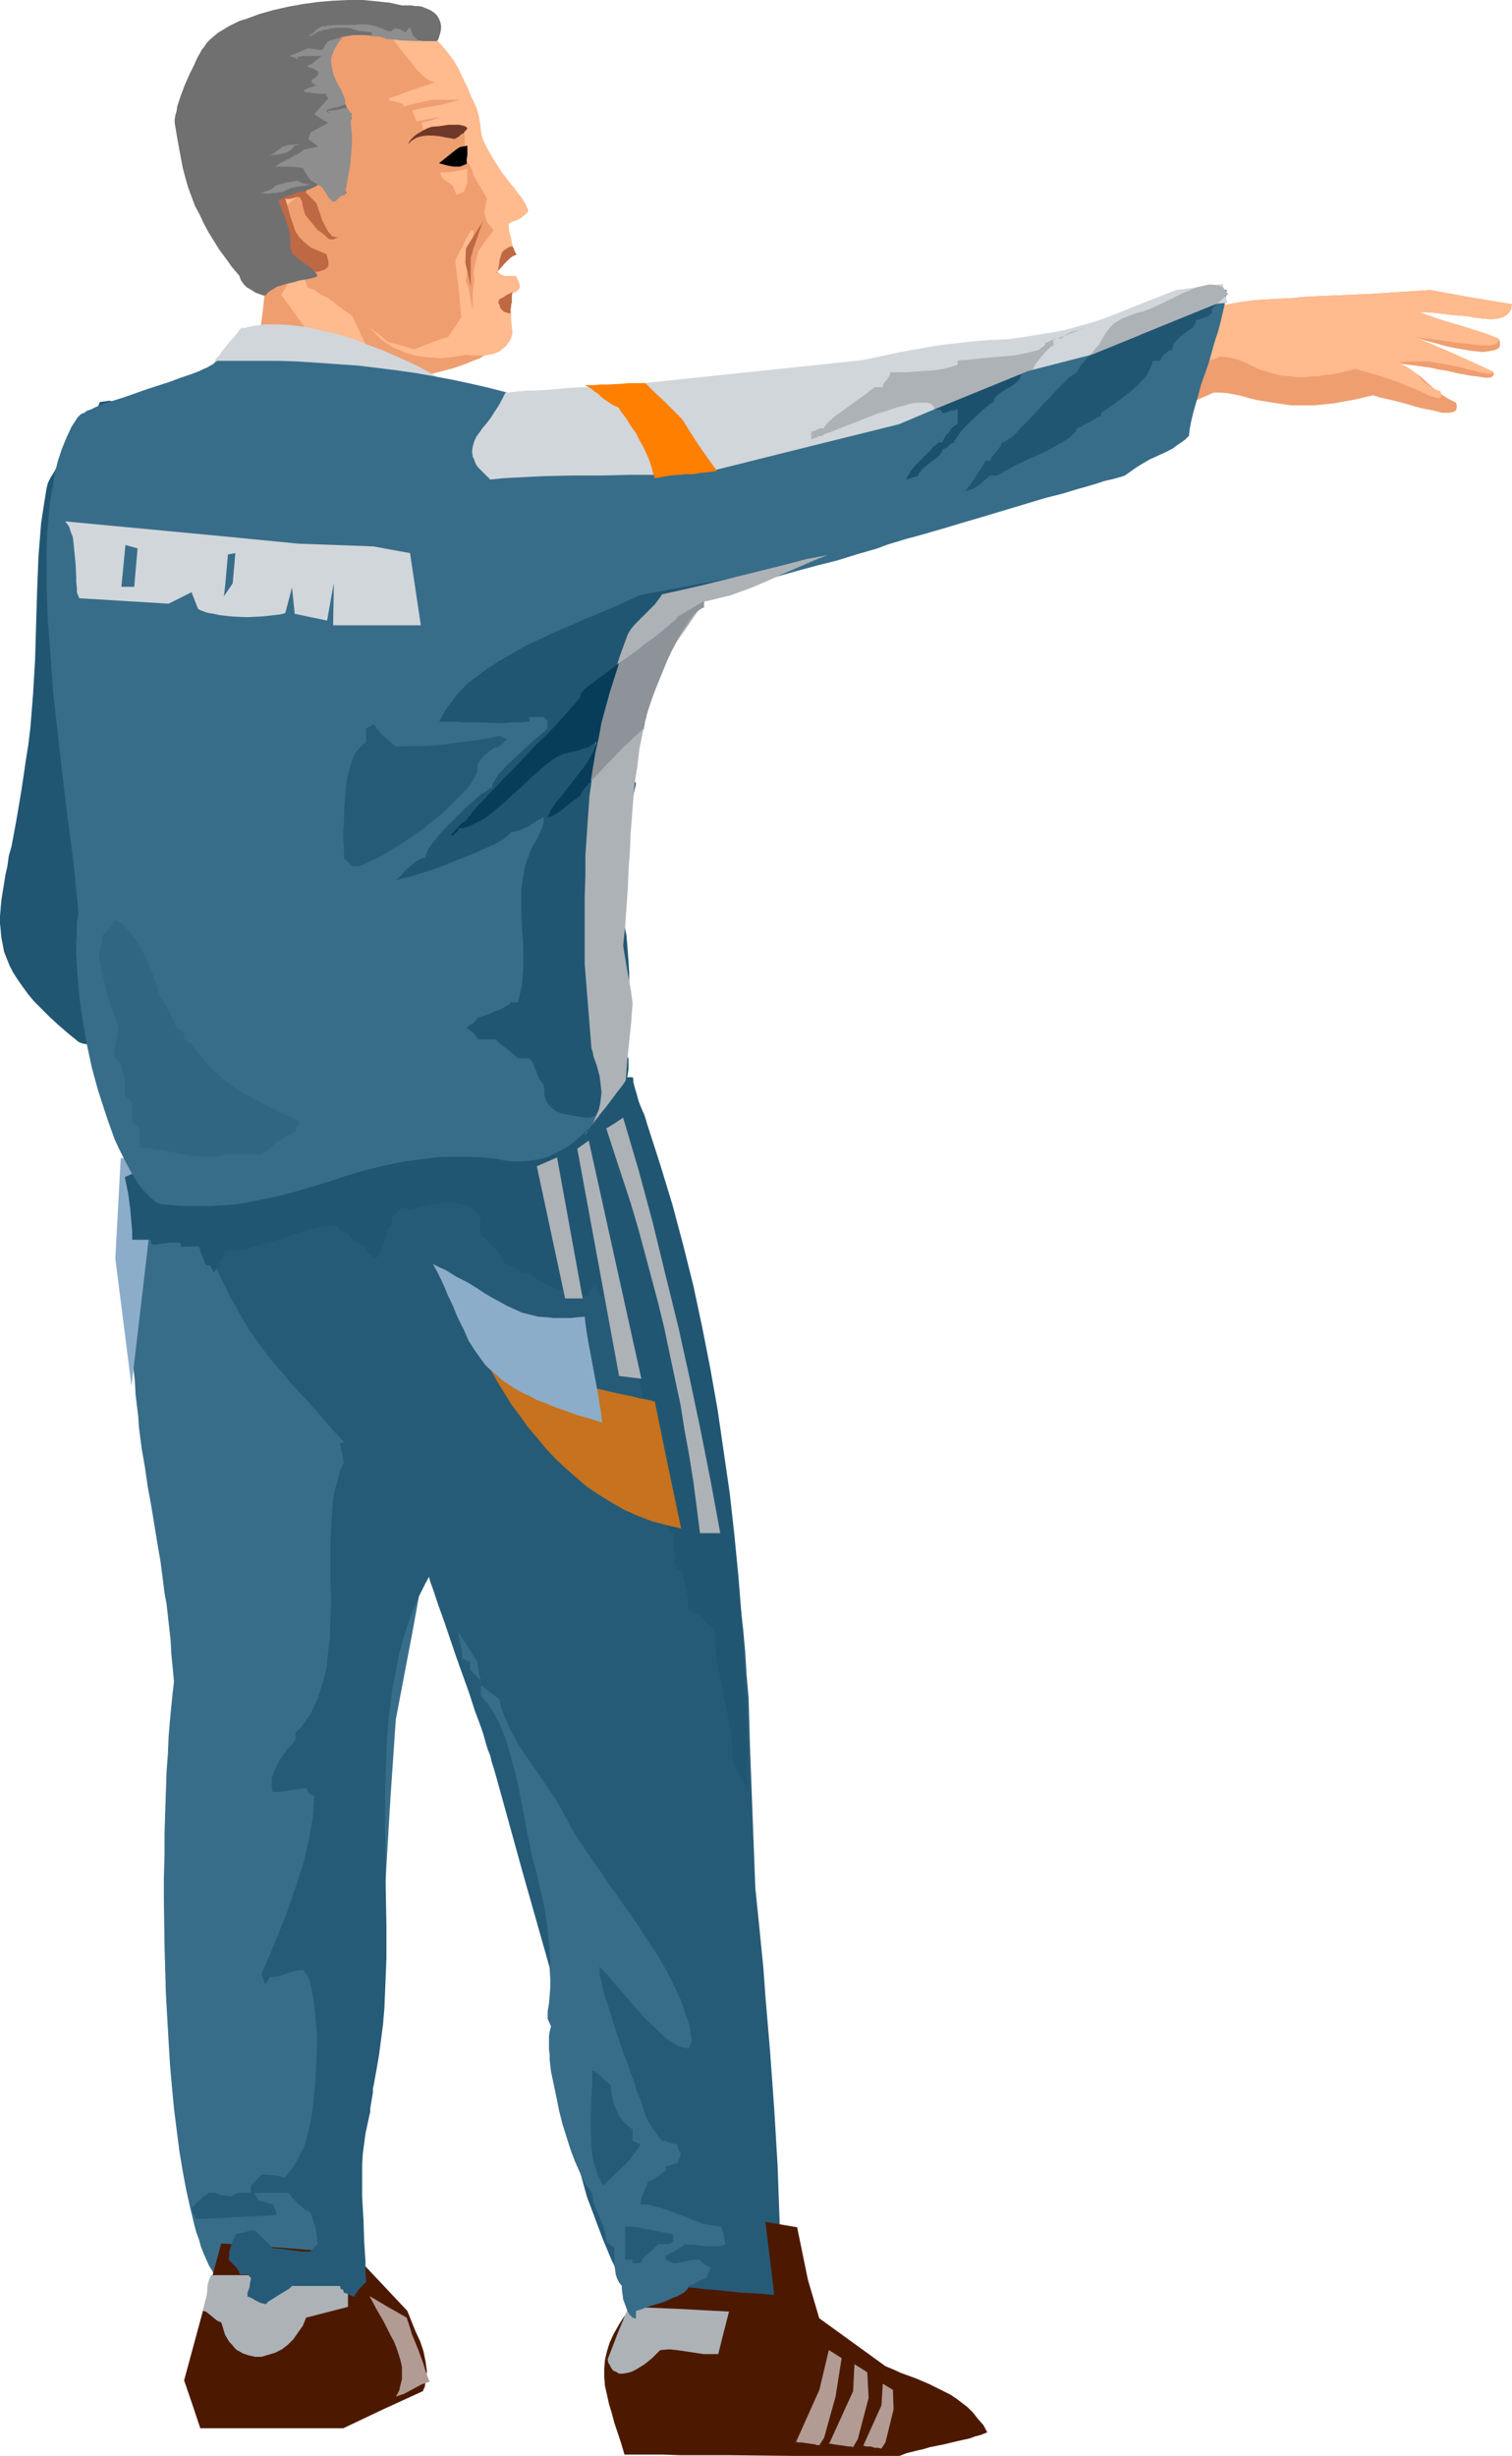 <?xml version="1.0" encoding="UTF-8" standalone="no"?>
<svg
   version="1.0"
   width="95.858mm"
   height="155.668mm"
   id="svg60"
   sodipodi:docname="Coach 1.wmf"
   xmlns:inkscape="http://www.inkscape.org/namespaces/inkscape"
   xmlns:sodipodi="http://sodipodi.sourceforge.net/DTD/sodipodi-0.dtd"
   xmlns="http://www.w3.org/2000/svg"
   xmlns:svg="http://www.w3.org/2000/svg">
  <sodipodi:namedview
     id="namedview60"
     pagecolor="#ffffff"
     bordercolor="#000000"
     borderopacity="0.25"
     inkscape:showpageshadow="2"
     inkscape:pageopacity="0.0"
     inkscape:pagecheckerboard="0"
     inkscape:deskcolor="#d1d1d1"
     inkscape:document-units="mm" />
  <defs
     id="defs1">
    <pattern
       id="WMFhbasepattern"
       patternUnits="userSpaceOnUse"
       width="6"
       height="6"
       x="0"
       y="0" />
  </defs>
  <path
     style="fill:#386d89;fill-opacity:1;fill-rule:evenodd;stroke:none"
     d="m 27.633,272.443 3.878,1.293 3.717,1.293 -1.778,21.492 -1.939,21.492 0.162,3.555 0.162,3.232 0.162,3.232 0.323,2.909 0.162,3.07 0.323,2.747 0.323,2.585 0.162,2.585 0.646,5.009 0.808,4.686 0.646,4.525 0.808,4.363 1.454,8.888 0.808,4.686 0.646,5.009 0.323,2.585 0.485,2.585 0.323,2.909 0.323,2.909 0.323,2.909 0.162,3.07 0.323,3.393 0.323,3.393 -0.162,1.454 -0.162,1.293 -0.162,1.616 -0.162,1.616 -0.162,1.616 -0.162,1.778 -0.323,3.878 -0.162,4.04 -0.323,4.363 -0.162,4.686 -0.162,4.848 -0.162,5.171 v 5.171 l -0.162,5.332 v 5.494 l 0.162,11.15 0.323,11.311 0.646,11.311 0.323,5.494 0.485,5.494 0.485,5.171 0.646,5.171 0.646,5.009 0.808,4.848 0.808,4.363 0.97,4.363 0.97,4.04 0.485,1.778 0.646,1.778 0.485,1.778 0.646,1.616 0.646,1.454 0.646,1.454 0.808,1.293 0.646,1.293 0.646,1.131 0.808,1.131 0.808,1.616 0.646,1.454 0.808,1.131 0.646,1.131 0.646,0.97 0.646,0.808 0.485,0.646 0.646,0.485 0.646,0.323 0.485,0.323 h 0.646 l 0.646,0.162 0.485,-0.162 0.808,-0.162 1.293,-0.485 1.616,-0.646 1.616,-0.97 1.939,-1.131 2.262,-1.131 1.293,-0.485 1.293,-0.485 1.454,-0.485 1.454,-0.485 1.616,-0.485 1.778,-0.323 1.778,-0.323 1.939,-0.323 0.808,-5.333 0.646,-5.817 0.646,-5.979 0.646,-6.14 0.485,-6.464 0.485,-6.464 0.808,-13.089 0.97,-13.25 0.485,-6.464 0.485,-6.302 0.485,-6.14 0.646,-5.979 0.646,-5.817 0.808,-5.494 1.131,-19.068 0.646,-9.534 0.646,-9.372 3.878,-20.36 3.717,-20.36 -1.939,-48.154 -1.778,-47.993 -35.551,-1.293 -35.551,-1.293 z"
     id="path1" />
  <path
     style="fill:#8cadc9;fill-opacity:1;fill-rule:evenodd;stroke:none"
     d="m 28.926,277.452 -1.293,24.077 3.878,30.541 3.717,-31.833 2.586,-22.784 z"
     id="path2" />
  <path
     style="fill:#265b77;fill-opacity:1;fill-rule:evenodd;stroke:none"
     d="m 148.991,259.192 2.586,9.534 2.747,9.372 5.171,18.745 2.586,9.372 2.424,9.372 2.262,9.534 2.262,9.695 2.101,9.534 1.939,9.857 1.616,10.019 1.616,10.342 0.646,5.171 0.485,5.171 0.646,5.494 0.485,5.333 0.323,5.494 0.485,5.494 0.162,5.656 0.162,5.817 0.646,17.129 0.646,16.967 0.646,6.302 0.646,6.464 0.646,6.464 0.485,6.787 1.131,13.412 0.97,13.412 0.808,13.574 0.485,13.412 0.162,6.464 0.162,6.464 0.162,6.464 v 6.14 h -2.424 -2.262 l -2.262,-0.162 -1.939,-0.162 -3.878,-0.162 -3.717,-0.162 -3.717,-0.323 -3.878,-0.162 -1.939,-0.162 h -2.101 -2.424 -2.424 l -2.747,-4.848 -2.586,-5.009 -2.424,-5.009 -2.101,-5.009 -1.939,-5.171 -1.939,-5.171 -1.454,-5.333 -1.454,-5.332 -1.131,-5.333 -1.131,-5.494 -0.97,-5.494 -0.808,-5.494 -0.646,-5.494 -0.485,-5.656 -0.485,-5.494 -0.323,-5.656 -6.464,-22.784 -6.302,-22.784 -0.323,-1.131 -0.323,-1.131 -0.485,-1.454 -0.323,-1.454 -0.646,-1.616 -0.485,-1.616 -0.485,-1.778 -0.646,-1.939 -1.454,-3.878 -1.293,-4.04 -3.07,-8.564 -2.909,-8.564 -1.454,-4.04 -1.293,-3.878 -0.646,-1.778 -0.485,-1.778 -1.131,-3.232 -0.485,-1.454 -0.323,-1.454 -0.485,-1.131 -0.323,-1.131 -1.939,-3.393 -2.262,-3.393 -2.424,-3.393 -2.586,-3.393 -2.747,-3.232 -2.747,-3.393 -5.817,-6.464 -5.656,-6.464 -2.909,-3.07 -1.293,-1.454 -1.293,-1.616 -2.586,-2.909 -2.262,-2.909 -2.101,-2.909 -1.939,-2.747 -0.323,-0.646 -0.485,-0.808 -0.485,-0.808 -0.485,-0.808 -1.131,-2.101 -1.293,-2.262 -1.293,-2.585 -1.293,-2.747 -1.454,-2.909 -1.454,-3.07 -5.979,-12.604 -1.616,-3.07 -1.454,-2.909 -1.293,-2.909 -1.454,-2.747 6.625,-1.293 6.787,-1.131 6.787,-0.97 6.949,-1.131 14.22,-1.778 14.22,-1.616 14.22,-1.616 14.059,-1.778 6.949,-0.97 6.949,-1.131 6.787,-1.131 z"
     id="path3" />
  <path
     style="fill:#215672;fill-opacity:1;fill-rule:evenodd;stroke:none"
     d="m 48.64,273.897 -18.745,8.08 0.808,3.878 0.485,3.717 0.323,3.555 0.162,1.939 v 1.939 h 4.525 v 0.808 l 0.162,0.162 0.323,0.162 h 0.808 l 1.131,-0.162 1.131,-0.162 1.131,-0.162 h 0.97 0.808 l 0.323,0.162 h 0.323 v 0.808 h 4.363 l 0.162,0.485 0.162,0.646 0.646,1.616 0.323,0.646 0.162,0.646 0.323,0.323 v 0.162 0 h 0.97 l 0.808,1.778 v 0 l 0.162,-0.323 0.323,-0.485 0.808,-1.454 0.97,-1.454 0.323,-0.808 v -0.646 l 1.939,-0.162 1.778,-0.162 1.778,-0.323 1.778,-0.485 3.394,-0.97 3.394,-0.97 3.394,-1.293 3.232,-0.97 1.616,-0.323 1.454,-0.323 1.616,-0.162 1.454,-0.162 v 0.323 l 0.323,0.323 0.646,0.646 0.808,0.323 0.485,0.162 h 0.323 l 0.162,0.162 v 0.162 l 0.485,0.646 0.485,0.485 0.808,0.646 0.646,0.485 0.808,0.485 0.646,0.323 h 0.485 v 0.646 l 0.162,0.485 0.323,0.323 0.323,0.323 0.646,0.485 0.162,0.323 0.162,0.323 0.485,-0.162 0.323,-0.162 0.323,-0.323 0.323,-0.485 0.485,-1.293 0.485,-1.293 0.485,-1.454 0.323,-1.293 0.162,-0.485 0.323,-0.485 0.323,-0.323 0.323,-0.323 v -0.808 -0.97 l 2.747,-2.585 1.616,0.808 0.97,-0.323 0.97,-0.323 2.262,-0.485 2.424,-0.485 2.586,-0.162 1.131,0.162 h 1.293 l 1.131,0.323 1.131,0.323 0.97,0.485 0.808,0.646 0.646,0.808 0.646,0.808 -0.162,0.646 -0.162,0.646 v 0.97 l 0.162,0.97 0.162,1.293 h 0.162 l 0.323,0.162 0.646,0.485 0.646,0.808 0.97,0.808 0.808,0.808 0.646,0.97 0.646,0.646 0.323,0.323 0.162,0.323 v 0.808 0 l 0.485,0.323 0.646,0.323 1.454,0.646 0.808,0.323 0.485,0.485 0.485,0.162 0.162,0.323 v 0 h 0.808 0.97 v 0 l 0.808,0.808 0.97,0.646 1.293,0.808 1.454,0.646 1.293,0.646 1.454,0.485 1.293,0.323 1.131,0.162 1.778,1.778 0.646,-0.162 0.646,-0.323 0.646,-0.323 0.646,-0.162 0.162,-0.646 0.485,-0.646 1.131,-1.293 0.162,0.646 0.323,0.646 0.323,0.646 0.162,0.646 1.616,0.97 v 0.97 0.808 h 0.485 l 0.323,0.323 0.485,0.646 0.485,0.646 0.485,0.808 0.646,0.97 0.97,2.101 0.97,2.101 0.485,1.131 0.323,0.97 0.323,0.808 0.162,0.808 0.162,0.646 v 0.485 l 0.808,2.262 0.646,2.585 0.646,2.585 0.485,2.747 0.808,5.333 0.808,5.656 0.808,5.494 0.323,2.747 0.646,2.585 0.485,2.585 0.646,2.585 0.97,2.262 0.808,2.262 h 0.808 v 2.101 l 0.162,2.747 0.162,1.293 v 1.293 l 0.162,0.485 0.162,0.323 0.162,0.323 0.162,0.323 h 0.808 l 0.162,0.162 0.162,0.485 0.323,0.485 v 0.485 l 0.323,1.293 0.323,1.616 0.323,1.616 0.162,1.616 v 1.131 l 0.162,0.646 v 0.323 l 0.97,0.162 0.808,0.485 0.808,0.485 0.808,0.808 0.646,0.646 0.808,0.808 0.485,0.485 0.808,0.485 v 2.101 l 0.162,1.939 0.485,4.04 0.808,3.878 1.616,8.08 0.646,4.04 0.646,3.878 v 1.939 l 0.162,2.101 v 0 l 0.162,0.323 0.162,0.323 0.162,0.323 0.485,0.97 1.293,2.424 0.646,1.131 0.162,0.646 0.162,0.323 0.162,0.323 v 0.323 -10.342 l -0.323,-10.342 -0.485,-10.18 -0.485,-10.342 -0.808,-10.18 -0.97,-10.019 -1.131,-10.18 -1.454,-10.019 -1.454,-10.019 -1.778,-10.019 -1.939,-9.857 -2.101,-9.857 -2.424,-9.695 -2.586,-9.695 -2.909,-9.534 -3.07,-9.534 -0.162,-0.485 -0.162,-0.646 -0.485,-1.454 -0.646,-1.454 -0.646,-1.616 -0.485,-1.778 -0.485,-1.616 -0.323,-1.293 v -0.646 l -0.162,-0.485 h -0.97 -0.808 l -1.131,1.131 -1.293,0.97 -1.131,0.808 -1.293,0.808 -1.293,0.646 -1.454,0.646 -2.747,0.97 -2.747,0.646 -2.909,0.323 -2.909,0.323 -2.909,0.162 -5.979,-0.162 h -5.817 l -2.747,0.162 -2.747,0.323 -2.747,0.485 -2.586,0.646 v 0 l -0.323,0.162 -0.97,0.485 -0.485,0.162 -0.485,-0.162 -0.162,-0.162 -0.162,-0.162 v -0.323 h -3.393 l -3.232,0.323 -3.394,0.323 -3.232,0.485 -6.787,0.97 -6.625,1.454 -6.787,1.293 -6.949,0.97 -3.394,0.485 -3.394,0.323 -3.555,0.323 z"
     id="path4" />
  <path
     style="fill:#215672;fill-opacity:1;fill-rule:evenodd;stroke:none"
     d="m 34.581,98.894 -1.293,0.162 H 32.157 31.35 l -0.646,-0.162 -0.485,-0.323 -0.323,-0.323 -1.293,-1.454 -0.323,-0.162 -0.646,-0.323 -0.646,-0.162 -0.808,-0.162 -0.97,0.162 -1.293,0.162 -0.485,1.293 -0.646,1.293 -0.646,1.293 -0.808,1.293 -1.939,2.585 -1.939,2.585 -1.939,2.585 -1.778,2.424 -0.808,1.454 -0.808,1.293 -0.646,1.293 -0.323,1.293 -0.646,4.04 -0.646,4.201 -0.323,4.04 -0.323,4.04 -0.323,8.241 -0.485,16.482 -0.485,8.241 -0.323,4.04 -0.323,4.04 -0.485,4.04 -0.646,4.04 -0.485,3.393 -0.485,3.232 -0.485,2.909 -0.485,2.909 -0.485,2.747 -0.485,2.585 -0.485,2.585 -0.646,2.262 -0.323,2.424 -0.485,2.101 -0.323,2.101 -0.323,1.939 -0.323,2.101 -0.162,1.778 L 0,219.441 v 1.778 l 0.162,1.616 0.162,1.778 0.323,1.616 0.323,1.778 0.646,1.616 0.646,1.616 0.808,1.616 1.131,1.778 1.131,1.616 1.293,1.778 1.454,1.778 1.778,1.778 1.939,1.939 2.101,1.939 2.424,2.101 2.586,2.101 0.808,0.323 0.97,0.162 0.808,0.162 0.646,0.323 1.131,0.162 0.97,0.162 0.808,0.162 h 0.646 1.131 0.97 0.646 l 0.808,0.162 0.97,0.162 1.293,0.162 0.646,0.323 0.808,0.162 0.97,0.323 0.808,0.162 -0.485,-6.14 -0.323,-5.979 -0.485,-5.979 -0.485,-5.656 -0.485,-5.494 -0.323,-5.656 -0.808,-10.665 -0.808,-10.988 -0.485,-5.494 -0.485,-5.494 -0.323,-5.656 -0.485,-5.817 -0.485,-6.14 -0.485,-6.14 0.323,-4.04 0.323,-4.04 0.808,-7.918 0.97,-7.595 0.97,-7.595 0.97,-7.595 0.97,-7.756 0.808,-7.756 0.323,-4.04 z"
     id="path5" />
  <path
     style="fill:#ef9e70;fill-opacity:1;fill-rule:evenodd;stroke:none"
     d="m 285.378,96.47 2.909,-21.976 4.848,-1.293 0.646,-0.162 0.646,-0.162 0.808,-0.162 0.97,-0.162 0.97,-0.162 1.131,-0.162 2.262,-0.323 2.747,-0.162 2.909,-0.162 3.232,-0.162 3.394,-0.323 3.555,-0.162 3.555,-0.162 7.595,-0.323 7.595,-0.485 7.595,-0.485 9.696,1.778 9.857,1.616 -0.162,0.485 v 0.646 l -0.485,0.808 -0.646,0.646 -0.808,0.485 -0.97,0.323 -1.293,0.162 h -1.293 l -1.616,-0.162 -1.616,-0.162 -1.616,-0.323 -3.878,-0.323 -3.878,-0.485 -2.101,-0.162 h -1.939 l 2.424,0.808 2.262,0.808 4.848,1.454 4.686,1.454 2.424,0.808 2.424,0.97 0.323,0.646 v 0.808 0.485 l -0.485,0.485 -0.646,0.323 -0.808,0.162 -0.97,0.162 -1.131,0.162 -1.454,-0.162 -1.616,-0.162 -1.778,-0.323 -1.939,-0.323 -2.262,-0.485 -2.262,-0.646 -2.424,-0.646 -2.424,-0.808 9.373,4.04 9.211,4.201 0.162,0.646 -0.162,0.323 -0.323,0.323 -0.646,0.162 h -0.808 l -1.131,-0.162 -1.131,-0.162 -1.454,-0.162 -1.616,-0.323 -1.778,-0.323 -1.939,-0.485 -2.101,-0.323 -2.262,-0.485 -2.424,-0.323 -2.424,-0.323 -2.586,-0.323 1.939,0.808 1.616,1.131 1.778,1.293 1.616,1.454 1.454,1.293 1.616,1.293 1.778,1.131 1.939,0.97 0.162,0.646 v 0.646 l -0.162,0.485 -0.323,0.323 -0.485,0.162 -0.646,0.162 h -0.808 -1.131 l -1.131,-0.323 -1.454,-0.323 -1.778,-0.323 -1.939,-0.485 -2.101,-0.646 -2.424,-0.646 -2.747,-0.646 -1.454,-0.323 -1.454,-0.485 -2.101,0.485 -1.939,0.485 -1.778,0.323 -1.778,0.323 -1.778,0.323 -1.616,0.162 -1.616,0.162 -1.454,0.162 h -2.909 -2.586 l -2.262,-0.323 -2.262,-0.323 -1.939,-0.323 -1.939,-0.323 -1.939,-0.485 -1.616,-0.485 -1.616,-0.323 -1.616,-0.323 -1.778,-0.162 h -1.616 l -2.586,1.131 z"
     id="path6" />
  <path
     style="fill:#ef9e70;fill-opacity:1;fill-rule:evenodd;stroke:none"
     d="m 120.065,81.119 -0.323,0.808 -0.485,0.646 -0.646,0.808 -0.646,0.646 -0.97,0.646 -0.97,0.485 -0.97,0.646 -1.293,0.485 -2.424,0.97 -2.747,0.97 -5.656,1.454 -1.778,1.293 -1.454,1.293 -1.454,1.293 -1.131,1.293 -0.97,1.131 -0.97,0.808 -0.808,0.646 -0.323,0.323 -0.485,0.162 h -0.646 -0.323 l -0.162,-0.162 -0.162,-0.162 0.162,-0.162 0.162,-0.323 0.162,-0.485 0.162,-0.323 0.323,-0.808 V 95.016 L 93.079,94.531 92.756,94.208 92.109,93.723 91.301,93.4 90.17,93.076 89.847,92.915 89.362,92.753 88.878,92.43 88.231,92.269 86.615,91.784 84.838,91.299 82.737,90.653 80.475,90.168 75.627,89.037 70.779,87.906 68.355,87.421 66.254,86.774 64.477,86.451 63.669,86.128 62.861,85.966 62.214,85.643 61.729,85.482 61.245,85.32 60.921,85.159 l 0.97,-3.878 0.646,-3.555 0.485,-3.555 0.323,-3.393 0.162,-3.393 -0.323,-3.393 -0.162,-1.616 -0.323,-1.778 -0.485,-1.616 -0.485,-1.778 18.583,10.019 18.583,10.18 0.808,0.323 0.97,0.323 1.293,0.323 1.293,0.162 1.454,0.323 h 1.616 l 3.232,0.485 3.232,0.162 1.454,0.162 1.616,0.323 1.293,0.162 1.131,0.323 0.97,0.323 z"
     id="path7" />
  <path
     style="fill:#ffba8e;fill-opacity:1;fill-rule:evenodd;stroke:none"
     d="m 103.583,8.564 0.97,0.97 1.131,1.131 0.808,0.97 0.808,0.97 1.454,1.939 1.131,1.939 0.97,2.101 1.131,2.262 0.97,2.424 0.646,1.293 0.646,1.454 0.485,1.778 0.323,1.778 0.162,1.616 0.323,1.778 0.646,1.454 0.646,1.293 1.616,2.747 1.778,2.747 1.939,2.585 0.97,1.131 0.808,1.131 0.808,0.97 0.646,0.97 0.485,0.808 0.323,0.808 0.323,0.646 v 0.485 l -0.323,0.323 -0.323,0.323 -0.485,0.323 -0.485,0.485 -0.646,0.323 -0.646,0.323 -0.97,0.323 -0.808,0.485 0.162,1.778 0.485,1.778 0.323,1.778 0.323,1.778 -1.131,0.808 -0.808,0.808 -0.808,0.646 -0.485,0.646 -0.485,0.485 -0.162,0.646 v 0.323 l 0.323,0.323 0.162,0.162 0.323,0.162 0.485,0.162 0.323,0.162 h 0.646 0.646 0.646 0.808 l 0.485,0.97 0.323,0.808 0.162,0.646 -0.162,0.646 -0.323,0.323 -0.485,0.485 -0.646,0.162 -0.808,0.323 v 0.646 l -0.162,0.646 v 1.293 l 0.162,0.808 0.323,0.808 v 1.131 1.131 l 0.162,1.293 0.162,1.454 -0.162,0.646 -0.162,0.646 -0.323,0.646 -0.323,0.485 -0.485,0.646 -0.485,0.485 -0.646,0.485 -0.485,0.485 -0.808,0.323 -0.808,0.323 -0.97,0.162 -0.97,0.162 h -0.97 -1.131 -1.131 l -1.293,-0.162 -1.939,0.323 -2.101,0.323 -2.101,0.162 -2.101,-0.162 -2.101,-0.162 L 99.22,85.159 97.28,84.512 95.341,83.704 94.21,83.219 93.241,82.573 92.109,81.927 91.14,81.119 89.201,79.18 85.322,75.14 83.383,73.201 82.414,72.393 81.444,71.746 80.313,71.1 79.182,70.615 78.374,69.807 77.404,69.161 76.435,68.515 75.627,68.03 73.526,67.222 71.587,66.737 69.486,66.091 67.547,65.444 66.739,64.798 65.769,64.313 64.8,63.667 63.992,62.859 59.306,48.154 54.781,33.773 l 0.646,-5.656 0.323,-2.909 0.323,-2.747 6.625,-4.525 6.464,-4.686 1.778,-0.808 1.778,-0.97 1.778,-1.293 1.616,-1.454 1.616,-1.293 1.616,-1.293 1.778,-1.131 1.778,-0.808 2.586,0.323 2.424,0.485 2.586,0.646 2.747,0.808 2.586,0.646 2.586,0.646 2.586,0.485 z"
     id="path8" />
  <path
     style="fill:#ffba8e;fill-opacity:1;fill-rule:evenodd;stroke:none"
     d="m 88.231,84.027 9.696,9.534 -4.04,4.363 -3.717,-6.625 -8.241,-3.878 0.323,0.162 -8.565,-8.241 -6.302,-8.726 3.394,-5.656 7.757,-1.939 8.726,18.745 z"
     id="path9" />
  <path
     style="fill:#ef9e70;fill-opacity:1;fill-rule:evenodd;stroke:none"
     d="m 111.178,31.833 0.162,0.646 v 0.808 1.616 l 0.162,1.778 v 0.646 0.808 l 0.485,0.646 0.485,0.646 0.646,1.293 0.323,1.293 3.232,5.494 -0.323,1.778 -0.323,1.616 0.323,1.293 0.323,0.97 0.808,0.97 0.808,0.97 -1.939,2.585 -1.778,2.585 -0.646,2.585 -0.485,2.424 0.162,1.131 v 1.131 l -0.323,2.262 v 2.262 1.131 l 0.162,0.97 -0.323,-0.646 -0.162,-0.808 -0.323,-1.778 -0.323,-1.778 -0.162,-0.808 -0.485,-0.646 v -0.97 l 0.323,-1.293 0.162,-1.454 0.323,-1.454 0.323,-1.616 0.323,-1.454 0.162,-1.131 v -0.97 -0.646 l 0.162,-0.485 v -0.485 -0.323 -0.162 l -0.162,-0.162 h -0.162 l -0.162,0.162 -0.485,0.485 -0.323,0.646 -0.485,0.808 -0.808,1.778 -0.97,1.778 -0.323,0.646 -0.323,0.646 -0.162,0.323 v 0.162 l 0.808,6.625 0.646,6.787 -1.454,2.262 -1.616,2.424 -4.201,1.454 -4.04,1.616 -3.07,-0.97 -3.232,-0.808 -1.616,-1.454 -1.778,-1.293 -3.717,-2.585 -3.555,-2.424 -1.939,-1.454 -1.616,-1.293 -0.646,-0.323 -0.808,-0.323 -0.97,-0.646 -1.131,-0.808 -0.646,-0.162 -0.808,-0.323 -3.232,-9.211 -3.394,-9.211 11.796,-9.211 0.323,-0.646 0.162,-0.646 V 38.943 37.974 l 0.162,-0.485 0.323,-0.646 V 36.358 35.388 L 79.505,34.419 79.343,33.288 79.02,31.833 78.697,30.379 77.081,24.077 76.596,22.623 76.273,21.168 76.111,20.037 75.95,18.906 75.788,18.098 75.95,17.452 75.303,16.482 74.819,15.674 74.657,14.866 74.496,14.058 74.334,13.25 v -0.646 l 0.162,-0.646 0.162,-0.485 0.323,-0.646 0.323,-0.485 0.97,-0.97 1.131,-0.646 1.293,-0.646 1.293,-0.485 1.454,-0.485 2.909,-0.646 1.293,-0.323 1.131,-0.323 0.97,-0.162 0.646,-0.323 h 0.485 0.485 l 0.808,0.485 0.97,0.646 0.97,0.808 1.131,1.131 1.131,1.293 2.101,2.747 2.262,2.747 0.97,1.293 1.131,1.131 0.97,0.97 0.97,0.646 0.808,0.323 0.485,0.162 h 0.323 -0.162 l -0.485,0.162 -0.646,0.162 -0.646,0.323 -1.616,0.485 -1.939,0.646 -1.778,0.646 -1.616,0.646 -0.646,0.162 -0.646,0.323 h -0.323 l -0.323,0.162 -0.323,0.162 v 0.162 0.162 l 0.162,0.162 0.808,0.162 0.808,0.162 0.808,0.323 0.646,0.162 0.162,0.162 0.162,0.162 -0.162,0.162 -0.162,0.162 3.394,-0.808 3.555,-0.808 h 6.949 l -4.525,1.131 -4.525,0.808 -1.293,0.323 -1.293,0.323 1.131,2.585 3.07,-0.646 3.07,-0.485 -1.131,0.323 -1.293,0.485 -2.586,0.646 0.162,0.646 0.162,0.646 0.162,0.485 0.646,0.646 0.162,0.485 h 2.747 l 1.616,-0.162 h 1.616 1.454 l 0.646,-0.162 h 0.323 0.323 z"
     id="path10" />
  <path
     style="fill:#ffba8e;fill-opacity:1;fill-rule:evenodd;stroke:none"
     d="m 111.986,40.398 -3.878,0.808 -2.747,0.162 0.808,1.454 2.262,1.616 0.97,2.262 1.778,-0.808 0.808,-2.101 z"
     id="path11" />
  <path
     style="fill:#bf6844;fill-opacity:1;fill-rule:evenodd;stroke:none"
     d="m 77.889,42.498 h -4.525 v 3.717 l 1.131,1.131 1.131,1.131 0.323,0.485 0.162,0.485 0.162,0.646 0.323,0.808 0.485,1.616 0.808,1.616 0.808,1.454 0.485,0.485 0.323,0.485 0.646,0.162 0.485,0.162 0.485,-0.162 0.646,-0.323 -0.646,0.323 -0.485,0.323 -0.485,0.162 -0.323,0.162 H 79.182 L 78.697,57.203 78.535,57.042 78.374,56.88 77.889,56.395 77.081,55.749 76.596,55.426 76.111,55.103 73.203,51.548 73.041,51.224 72.88,50.578 72.556,49.447 72.395,48.316 72.072,47.669 71.91,47.346 71.425,47.185 h -0.323 l -0.97,0.323 -0.97,0.162 h -0.485 l -0.323,-0.162 1.131,4.04 1.293,3.878 0.646,0.97 0.646,0.808 0.808,0.808 0.808,0.646 0.808,0.646 1.131,0.485 1.131,0.485 1.454,0.646 0.162,0.485 0.162,0.646 0.162,0.323 v 0.485 0.808 l -0.323,0.485 -0.646,0.485 -0.646,0.162 -0.808,0.323 H 75.465 73.364 L 71.425,64.96 h -0.97 -1.454 -0.646 l -2.262,-11.15 -2.424,-11.15 7.11,-5.817 z"
     id="path12" />
  <path
     style="fill:#bf6844;fill-opacity:1;fill-rule:evenodd;stroke:none"
     d="m 123.621,61.081 -0.808,0.323 -0.646,0.485 -1.293,1.293 -1.131,1.293 -1.293,1.293 0.323,-0.323 0.323,-0.162 0.323,-0.97 0.162,-0.97 0.162,-1.131 0.323,-1.131 0.162,-0.485 0.323,-0.485 0.485,-0.323 0.485,-0.323 0.485,-0.323 0.808,-0.162 v 0.162 l 0.162,0.162 0.323,0.808 0.323,0.646 0.162,0.162 z"
     id="path13" />
  <path
     style="fill:#bf6844;fill-opacity:1;fill-rule:evenodd;stroke:none"
     d="m 122.813,69.969 -0.97,0.485 -0.646,0.323 -0.646,0.485 -0.97,0.485 -0.162,0.808 0.323,0.646 0.162,0.646 0.323,0.323 0.485,0.485 0.485,0.162 0.97,0.323 0.162,-0.485 v -0.485 l 0.162,-0.808 v -0.485 l 0.162,-0.323 v -0.97 -0.646 z"
     id="path14" />
  <path
     style="fill:#703828;fill-opacity:1;fill-rule:evenodd;stroke:none"
     d="m 103.421,30.379 -0.97,0.323 -0.97,0.485 -0.808,0.485 -0.808,0.485 -0.646,0.485 -0.646,0.646 -0.485,0.646 -0.323,0.646 0.97,-0.97 1.131,-0.646 1.131,-0.323 1.293,-0.162 h 1.454 l 1.616,0.162 1.616,0.323 1.939,0.323 0.646,-0.323 0.485,-0.323 0.485,-0.485 0.485,-0.162 0.485,-0.646 0.323,-0.323 0.162,-0.323 -0.323,-0.323 -0.323,-0.162 -0.646,-0.162 -0.646,-0.162 h -0.808 -1.778 l -2.101,0.323 z"
     id="path15" />
  <path
     style="fill:#000000;fill-opacity:1;fill-rule:evenodd;stroke:none"
     d="m 111.986,34.904 -0.97,0.162 -0.808,0.162 -0.97,0.646 -0.808,0.646 -1.616,1.293 -0.808,0.646 -0.808,0.646 1.778,0.485 0.808,0.162 0.808,0.162 h 0.808 0.808 l 0.808,-0.323 0.808,-0.323 v -1.131 l 0.162,-0.97 v -1.131 z"
     id="path16" />
  <path
     style="fill:#707070;fill-opacity:1;fill-rule:evenodd;stroke:none"
     d="m 96.311,1.293 h 1.131 0.97 l 1.131,0.162 h 0.808 l 0.808,0.162 0.808,0.323 1.131,0.485 0.97,0.646 0.646,0.646 0.485,0.808 0.323,0.808 0.162,0.808 v 0.808 l -0.162,0.808 -0.162,0.646 -0.162,0.485 -0.162,0.485 -0.162,0.323 -0.323,0.162 h -3.07 L 98.25,9.534 95.18,9.372 92.271,8.888 89.524,8.564 86.938,8.403 H 85.807 84.676 L 83.706,8.564 82.737,8.726 81.929,8.888 l -0.808,0.323 -0.485,0.485 -0.646,0.485 -0.323,0.646 -0.323,0.808 -0.162,0.97 v 0.97 1.293 l 0.323,1.293 0.323,1.616 0.646,1.616 0.646,1.939 0.97,2.101 0.97,2.262 1.293,2.585 -0.323,0.485 -0.323,0.485 -0.646,0.808 -0.808,0.646 -0.323,0.485 -0.323,0.646 -0.162,0.162 -0.162,0.323 v 0.323 l 0.162,0.323 0.485,0.646 0.646,0.646 0.646,0.646 0.485,0.646 0.162,0.323 v 0.323 l -0.162,0.323 -0.162,0.162 -0.97,3.232 -0.808,3.07 0.323,0.808 0.323,0.97 0.646,1.616 -1.616,-0.323 -1.616,-0.323 -1.778,-0.808 -1.616,-0.808 -0.97,0.646 -1.131,0.485 -1.293,0.485 -1.454,0.323 -1.454,0.485 -1.293,0.485 -1.131,0.485 -0.97,0.646 1.454,3.717 1.293,3.878 0.162,4.04 0.162,0.323 0.162,0.485 0.808,0.808 0.97,0.808 1.131,0.808 0.97,0.646 0.97,0.808 0.808,0.808 0.323,0.485 v 0.323 0.162 l -0.485,0.162 -0.485,0.162 -0.646,0.162 -0.808,0.162 -0.97,0.162 -0.97,0.162 -0.97,0.323 -2.101,0.485 -2.101,0.646 -0.808,0.485 -0.808,0.485 -0.646,0.485 -0.485,0.646 H 63.022 L 62.214,70.454 61.245,70.131 60.275,69.484 59.144,68.838 58.336,68.03 57.69,67.06 57.366,66.091 55.589,63.99 53.973,61.728 52.519,59.789 51.226,57.688 49.933,55.587 48.802,53.487 l -0.97,-2.101 -1.131,-2.101 -1.616,-4.363 -0.646,-2.262 -0.646,-2.424 -0.485,-2.585 -0.485,-2.585 -0.485,-2.747 -0.485,-2.909 v -0.808 l 0.162,-0.97 0.323,-1.131 0.162,-1.131 0.808,-2.424 0.97,-2.585 1.131,-2.585 1.131,-2.262 0.485,-1.131 0.485,-0.97 0.485,-0.808 0.323,-0.646 0.646,-0.808 0.646,-0.97 0.808,-0.808 0.97,-0.808 0.97,-0.808 1.131,-0.646 1.293,-0.808 1.293,-0.646 1.293,-0.646 1.616,-0.485 3.07,-1.131 3.394,-0.97 3.555,-0.808 3.555,-0.646 3.555,-0.485 L 79.828,0.162 83.383,0 h 3.555 l 3.394,0.323 3.07,0.323 1.454,0.323 z"
     id="path17" />
  <path
     style="fill:#bf6844;fill-opacity:1;fill-rule:evenodd;stroke:none"
     d="m 116.026,52.517 -4.363,6.948 -0.162,3.393 1.293,5.817 v -7.11 0 l 0.162,-0.323 0.162,-0.485 0.162,-0.646 0.162,-0.646 0.323,-0.808 0.646,-1.778 0.485,-1.616 0.323,-0.808 0.162,-0.646 0.323,-0.646 0.162,-0.323 z"
     id="path18" />
  <path
     style="fill:#ffba8e;fill-opacity:1;fill-rule:evenodd;stroke:none"
     d="m 287.802,86.936 1.939,-12.927 1.616,-0.323 1.778,-0.485 0.646,-0.162 0.646,-0.162 0.808,-0.162 0.97,-0.162 0.97,-0.162 1.131,-0.162 2.262,-0.323 2.747,-0.162 2.909,-0.162 3.232,-0.162 3.394,-0.323 3.555,-0.162 3.555,-0.162 7.595,-0.323 7.595,-0.485 7.595,-0.485 9.696,1.778 9.857,1.616 -0.162,0.485 v 0.646 l -0.485,0.808 -0.646,0.646 -0.808,0.485 -0.97,0.323 -1.293,0.162 h -1.293 l -1.616,-0.162 -1.616,-0.162 -1.616,-0.323 -3.878,-0.323 -3.878,-0.485 -2.101,-0.162 h -1.939 l 2.424,0.808 2.262,0.808 4.848,1.454 4.686,1.454 2.424,0.808 2.424,0.97 0.162,0.485 -0.323,0.323 -0.323,0.485 -0.646,0.162 -0.808,0.162 h -2.262 l -1.293,-0.162 -1.616,-0.162 -1.616,-0.162 -1.616,-0.162 -1.778,-0.323 -3.878,-0.485 -3.878,-0.485 9.373,4.04 9.211,4.201 v 0.162 l -0.162,0.162 -0.485,0.162 H 356.318 l -0.97,-0.162 -1.293,-0.323 -1.293,-0.323 -1.454,-0.323 -1.616,-0.485 -1.778,-0.323 -1.778,-0.323 -1.778,-0.323 -1.939,-0.323 h -1.939 -1.778 -1.939 l -1.616,0.485 0.97,0.323 0.808,0.485 0.646,0.323 0.646,0.485 1.131,0.808 1.616,1.778 1.131,0.808 0.646,0.485 0.646,0.323 0.808,0.485 0.97,0.323 0.162,0.646 v 0.646 l -0.162,0.162 -0.485,0.162 h -0.485 l -0.646,-0.323 -0.97,-0.162 -0.97,-0.485 -1.293,-0.646 -1.616,-0.646 -1.616,-0.646 -1.939,-0.808 -2.262,-0.808 -2.424,-0.808 -2.747,-0.808 -2.909,-0.808 -1.939,0.485 -1.939,0.485 -1.778,0.323 -1.778,0.162 -1.454,0.323 h -1.616 l -1.293,0.162 h -2.586 l -1.131,-0.162 -2.262,-0.162 -1.778,-0.485 -1.778,-0.485 -1.616,-0.485 -1.293,-0.646 -2.747,-1.293 -1.293,-0.485 -1.293,-0.323 -1.454,-0.323 h -1.616 l -0.97,0.485 -1.131,0.323 z"
     id="path19" />
  <path
     style="fill:#8e8e8e;fill-opacity:1;fill-rule:evenodd;stroke:none"
     d="m 82.252,8.888 v 0 L 82.09,9.049 H 81.929 81.606 l -0.323,0.162 h -0.485 l -0.485,0.162 -0.646,0.162 -0.646,0.162 -0.485,0.323 -0.323,0.323 -0.323,0.485 -0.162,0.323 -0.162,0.323 -0.162,0.323 v 0 l -0.323,0.162 h -0.323 l -1.293,-0.162 -1.131,-0.162 h -0.485 -0.323 l -2.101,0.97 -2.101,0.808 1.131,0.323 0.97,0.485 V 14.058 L 71.264,13.897 71.425,13.574 h 0.323 l 0.646,-0.162 h 0.485 0.323 3.878 l -0.808,0.646 -0.646,0.485 -0.485,0.485 -0.485,0.323 -0.485,0.162 -0.323,0.162 -0.323,0.162 v 0 l 0.646,0.323 0.646,0.162 1.131,0.646 h 0.162 l 0.162,0.485 v 0.323 l -0.162,0.162 -0.323,0.485 -0.485,0.323 -0.323,0.162 -0.162,0.162 -0.162,0.323 v 0.323 l 0.323,0.323 0.646,0.323 h 0.162 0.162 v 0 l -0.323,0.162 -0.485,0.162 -1.454,0.485 -0.646,0.323 -0.162,0.162 v 0.162 0.162 h 0.323 l 0.323,0.162 h 0.646 l 0.646,0.162 h 0.646 l 0.808,0.162 h 0.646 0.485 0.646 0.97 0.646 -1.293 l -0.323,0.162 v 0.162 l 0.646,0.808 v 0.162 l -0.323,0.162 -3.07,3.393 1.616,1.131 1.778,0.97 -2.101,1.131 -2.101,1.131 -0.323,0.808 -0.323,0.808 1.293,0.97 1.131,0.808 -3.555,0.808 -0.485,0.485 -0.808,0.485 -0.97,0.485 -1.131,0.646 -1.939,0.97 -0.808,0.485 -0.646,0.485 h 4.201 l 1.293,0.162 1.131,0.162 0.808,1.454 0.97,1.454 1.131,0.646 1.293,0.808 0.323,0.162 0.323,0.485 0.808,1.131 0.646,1.131 0.485,0.323 0.162,0.323 0.485,0.162 0.485,-0.162 0.646,-0.646 0.646,-0.646 h 0.485 0.323 l 1.293,-6.948 0.323,-3.555 0.162,-1.939 v -1.778 l -0.162,-1.778 -0.162,-1.616 0.162,-1.131 0.162,-0.97 -0.323,-0.162 -0.162,-0.162 -0.323,-0.323 -0.162,-0.485 h -0.162 l -0.485,-0.162 h -0.323 L 81.929,26.016 80.636,26.339 79.343,26.501 H 78.859 L 78.374,26.663 h -0.162 l 0.162,0.162 0.808,0.323 0.162,0.162 h -0.323 0.323 L 79.182,27.147 79.02,26.986 78.697,26.824 78.374,26.501 h -0.162 l 0.162,-0.162 0.485,-0.162 0.485,-0.162 1.293,-0.323 1.131,-0.323 0.485,-0.162 0.323,-0.162 0.162,-0.646 L 82.575,23.592 82.252,22.784 81.929,21.976 81.444,21.007 80.959,20.199 79.99,18.098 79.667,17.129 79.505,16.159 79.343,15.028 v -1.131 l 0.485,-1.293 0.485,-1.131 0.808,-1.293 0.485,-0.646 z"
     id="path20" />
  <path
     style="fill:#8e8e8e;fill-opacity:1;fill-rule:evenodd;stroke:none"
     d="m 71.748,43.63 v -0.162 0 L 71.425,43.306 h -0.485 l -0.646,0.162 -1.293,0.162 h -0.485 v 0.162 h -0.162 l -2.262,0.646 -1.131,0.97 -1.454,0.485 -1.131,0.323 h 0.485 l 0.646,0.162 h 1.131 l 0.808,-0.162 h 0.808 l 0.646,-0.162 h 0.485 0.162 l 0.162,-0.162 h 0.323 l 0.485,-0.323 0.485,-0.162 0.646,-0.323 0.323,-0.162 h 0.485 l 0.485,-0.162 2.424,-0.323 0.808,-0.162 0.808,0.162 h 0.646 l 0.162,0.162 h 0.162 -0.162 L 75.627,44.438 H 75.142 L 74.496,44.276 73.688,44.114 73.041,43.953 72.233,43.791 71.91,43.63 Z"
     id="path21" />
  <path
     style="fill:#8e8e8e;fill-opacity:1;fill-rule:evenodd;stroke:none"
     d="m 71.587,34.58 h 0.646 l -1.778,0.323 -0.646,0.97 -1.131,0.646 h -0.162 l -0.323,0.162 h -0.323 l -0.323,0.162 -1.939,0.323 h -0.323 -0.323 -0.323 v 0 l 0.808,-0.323 0.485,-0.323 0.485,-0.485 h 0.162 l 0.97,-0.808 1.454,-0.485 z"
     id="path22" />
  <path
     style="fill:#8e8e8e;fill-opacity:1;fill-rule:evenodd;stroke:none"
     d="M 89.201,7.756 87.585,7.595 86.13,7.433 85.484,7.272 85.161,7.11 h -0.323 -0.162 v 0 L 84.514,6.948 84.191,6.787 H 83.868 L 83.222,6.625 H 82.575 80.636 L 79.99,6.787 H 79.828 79.343 L 78.697,6.948 78.212,7.11 H 77.727 L 77.243,7.272 76.919,7.433 H 76.596 l -0.323,0.162 -0.323,0.162 -0.323,0.162 -0.646,0.485 -0.808,0.162 -0.162,0.162 v -0.162 0 L 74.334,8.241 74.819,8.08 75.142,7.756 75.465,7.433 75.788,7.11 76.111,6.948 76.273,6.787 76.596,6.625 76.919,6.464 h 0.162 V 6.302 h 0.485 0.323 L 78.374,6.14 80.636,5.979 h 2.101 1.131 0.97 0.485 L 85.484,5.817 h 0.323 0.162 0.323 0.323 0.97 l 1.131,0.162 0.485,0.162 h 0.323 l 0.485,0.162 h 0.162 l 0.323,0.162 0.485,0.162 0.485,0.162 0.646,0.323 0.485,0.162 0.323,0.162 h 0.323 l 0.323,0.162 v 0 L 94.533,6.787 h 0.323 l 0.323,0.162 0.162,-0.162 0.162,0.162 h 0.162 l 0.323,0.162 0.485,0.323 0.485,0.162 0.162,0.162 v 0 l 1.131,-1.293 0.323,1.131 0.485,0.97 1.293,1.293 -4.363,-0.162 H 95.826 L 95.18,9.534 H 94.533 L 93.564,9.372 H 92.756 L 92.271,9.211 91.301,8.888 90.493,8.726 h -0.808 -0.808 z"
     id="path23" />
  <path
     style="fill:#d1d6db;fill-opacity:1;fill-rule:evenodd;stroke:none"
     d="m 58.013,78.695 1.293,-0.323 1.454,-0.323 1.293,-0.162 1.454,-0.162 h 1.616 1.454 l 3.394,0.162 3.394,0.485 3.555,0.808 3.717,0.808 3.717,1.131 3.717,1.454 3.878,1.454 4.04,1.778 3.878,1.778 3.878,2.101 3.717,2.101 3.878,2.262 3.717,2.424 -8.08,0.485 -7.918,0.485 L 79.343,95.177 68.516,93.238 63.022,92.43 57.528,91.299 55.912,90.168 54.458,89.037 51.387,86.451 h 0.162 l 0.162,-0.485 0.323,-0.323 0.646,-0.646 0.485,-0.808 0.646,-0.808 1.293,-1.616 1.454,-1.616 0.485,-0.646 0.485,-0.646 0.323,-0.323 0.323,-0.162 v 0 0.162 z"
     id="path24" />
  <path
     style="fill:#386d89;fill-opacity:1;fill-rule:evenodd;stroke:none"
     d="m 125.721,95.177 2.424,1.293 2.101,1.293 2.101,1.454 2.101,1.454 1.939,1.616 2.101,1.454 2.101,1.454 2.424,1.293 1.131,2.101 1.131,2.101 1.293,2.262 1.616,2.101 1.616,2.101 1.778,2.262 7.433,8.888 3.393,4.363 1.616,2.101 1.454,2.262 1.131,2.101 0.97,2.101 -2.262,2.424 -2.262,2.747 -1.939,2.747 -1.778,2.909 -1.778,3.07 -1.454,3.232 -1.293,3.232 -1.131,3.555 -0.97,3.393 -0.97,3.717 -0.808,3.717 -0.646,3.717 -0.485,3.878 -0.485,4.04 -0.323,3.878 -0.323,4.04 -0.323,8.08 -0.162,8.241 0.162,8.08 0.162,8.08 0.323,7.918 0.162,3.878 0.162,3.878 0.162,3.717 v 3.717 l 0.162,3.555 v 3.393 l -1.293,2.262 -1.293,2.262 -1.293,2.101 -1.454,2.101 -1.616,1.939 -1.616,1.778 -1.778,1.616 -1.778,1.616 -1.939,1.293 -2.101,1.131 -2.101,0.97 -2.262,0.646 -2.424,0.323 -2.424,0.162 h -1.131 l -1.454,-0.162 -1.293,-0.162 -1.293,-0.323 -3.07,-0.323 -3.07,-0.162 h -2.909 -2.909 l -2.586,0.162 -2.586,0.323 -2.586,0.323 -2.424,0.323 -4.686,0.97 -4.686,1.131 -4.363,1.293 -4.363,1.454 -8.726,2.585 -4.525,1.131 -4.848,0.97 -2.424,0.485 -2.424,0.323 -2.747,0.162 -2.586,0.162 h -2.909 -2.909 l -3.07,-0.162 -3.07,-0.323 -1.131,-0.485 -0.97,-0.808 -0.97,-0.97 -1.131,-1.131 -0.97,-1.293 -0.97,-1.454 -0.97,-1.616 -0.97,-1.778 -0.97,-1.939 -0.97,-1.939 -0.97,-2.101 -1.616,-4.525 -0.808,-2.424 -1.616,-5.009 -1.454,-5.333 -1.131,-5.333 -0.97,-5.494 -0.808,-5.494 -0.485,-5.333 -0.162,-2.747 -0.162,-2.585 v -2.585 l 0.162,-2.424 v -2.424 l 0.323,-2.424 -0.162,-2.747 -0.323,-2.909 -0.323,-3.232 -0.323,-3.393 -0.485,-3.555 -0.485,-3.717 -0.485,-3.717 -0.485,-4.04 -0.485,-4.04 -0.485,-4.201 -0.97,-8.564 -0.97,-8.726 -0.646,-8.726 -0.646,-8.726 -0.162,-4.363 -0.162,-4.201 v -4.04 -4.04 l 0.162,-4.04 0.323,-3.717 0.323,-3.717 0.646,-3.555 0.485,-3.232 0.808,-3.232 0.97,-2.909 1.131,-2.747 1.131,-2.424 1.454,-2.262 0.323,-0.323 0.485,-0.485 0.808,-0.323 0.646,-0.485 0.97,-0.323 0.97,-0.485 1.939,-0.808 2.424,-0.808 2.586,-0.808 5.494,-1.939 5.494,-1.778 2.586,-0.97 2.424,-0.808 2.101,-0.808 0.97,-0.485 0.808,-0.323 0.808,-0.485 0.646,-0.323 0.485,-0.485 0.485,-0.323 h 4.848 5.009 4.848 l 4.848,0.162 4.848,0.323 4.686,0.323 4.686,0.323 9.211,1.131 4.525,0.646 4.525,0.808 4.363,0.808 4.525,0.97 4.201,0.97 4.363,1.131 z"
     id="path25" />
  <path
     style="fill:#386d89;fill-opacity:1;fill-rule:evenodd;stroke:none"
     d="m 115.056,98.732 22.462,-1.293 22.139,-1.131 8.241,-0.646 8.241,-0.808 7.918,-1.131 8.08,-1.293 7.918,-1.454 8.241,-1.778 8.08,-2.101 4.201,-1.131 4.363,-1.131 h 3.555 l 3.717,-0.162 4.04,-0.323 3.878,-0.323 7.918,-1.131 3.717,-0.485 3.717,-0.646 3.393,-1.454 3.394,-1.454 3.232,-1.293 3.07,-1.293 2.909,-1.131 2.747,-1.131 2.586,-0.97 2.586,-0.97 2.262,-0.808 2.101,-0.646 2.101,-0.646 1.939,-0.485 1.778,-0.162 1.616,-0.162 1.454,0.162 1.293,0.162 -0.162,1.616 -0.323,1.778 -0.485,2.101 -0.485,2.101 -0.646,2.424 -0.808,2.424 -1.454,5.171 -1.778,5.009 -0.646,2.424 -0.646,2.262 -0.646,2.262 -0.485,2.101 -0.323,1.778 -0.162,1.454 -0.97,0.97 -1.131,0.808 -0.97,0.646 -0.808,0.646 -1.939,0.97 -3.555,1.616 -1.939,1.131 -0.808,0.485 -0.97,0.646 -1.131,0.808 -1.131,0.808 -0.97,0.323 -1.131,0.323 -1.293,0.323 -1.454,0.323 -1.454,0.485 -1.616,0.485 -1.616,0.485 -1.778,0.485 -3.717,1.131 -3.878,0.97 -8.08,2.424 -8.08,2.424 -3.878,1.131 -3.717,1.131 -3.393,0.97 -1.616,0.485 -2.909,0.808 -1.293,0.323 -1.131,0.323 -0.97,0.323 -2.747,0.808 -2.586,0.97 -5.009,1.454 -4.686,1.454 -4.525,1.131 -4.201,1.131 -4.04,1.131 -4.04,1.131 -3.878,1.131 -4.04,1.293 -3.878,1.454 -3.878,1.616 -4.04,1.939 -4.201,2.101 -2.262,1.293 -2.101,1.293 -2.262,1.454 -2.424,1.616 -2.424,1.616 -2.424,1.616 -2.262,0.162 -2.262,0.162 -1.939,0.162 h -2.101 l -1.939,-0.162 h -1.939 l -1.778,-0.162 -1.616,-0.162 -1.616,-0.323 -1.616,-0.323 -1.454,-0.323 -1.454,-0.323 -1.454,-0.485 -1.131,-0.485 -2.424,-1.131 -2.101,-1.293 -1.939,-1.454 -1.616,-1.616 -1.454,-1.616 -1.293,-1.939 -0.97,-1.939 -0.808,-2.101 -0.646,-2.262 -0.485,-2.262 -0.162,-2.424 -0.162,-2.424 v -2.424 l 0.162,-2.585 0.162,-2.585 0.485,-2.585 0.485,-2.585 1.293,-5.333 1.454,-5.332 1.778,-5.333 z"
     id="path26" />
  <path
     style="fill:#d1d6db;fill-opacity:1;fill-rule:evenodd;stroke:none"
     d="m 15.675,124.91 37.652,3.555 18.099,1.778 17.937,0.646 8.888,1.616 2.586,17.29 H 79.828 l 0.162,-10.18 -1.616,9.049 -7.757,-1.616 -0.646,-6.302 -1.616,6.14 -1.293,0.323 -1.454,0.162 -1.454,0.162 -1.616,0.162 -3.394,0.162 -3.394,-0.162 -1.616,-0.162 -1.454,-0.162 -1.454,-0.323 -1.131,-0.162 -1.131,-0.323 -0.808,-0.323 -0.646,-0.323 -0.162,-0.323 -1.454,-3.717 -5.494,2.747 -21.169,-1.293 h -0.162 l -0.162,-0.162 -0.162,-0.485 -0.323,-0.808 v -1.131 l -0.162,-1.293 v -1.293 l -0.162,-3.232 -0.323,-3.232 -0.162,-1.616 -0.162,-1.454 -0.485,-1.131 -0.323,-1.131 -0.485,-0.808 -0.323,-0.323 z"
     id="path27" />
  <path
     style="fill:#4c1900;fill-opacity:1;fill-rule:evenodd;stroke:none"
     d="m 149.637,588.03 h 9.211 l 4.201,0.162 h 8.08 3.878 l 15.19,0.162 h 3.878 8.08 4.201 9.211 l 0.808,-0.323 0.808,-0.323 1.293,-0.323 1.293,-0.323 1.454,-0.323 1.616,-0.485 3.232,-0.646 3.394,-0.808 1.454,-0.323 1.454,-0.323 1.293,-0.485 1.293,-0.323 0.808,-0.323 0.808,-0.323 -0.97,-1.778 -1.293,-1.454 -1.131,-1.454 -1.293,-1.293 -1.454,-1.131 -1.293,-0.97 -1.454,-0.97 -1.616,-0.808 -3.232,-1.616 -3.393,-1.454 -3.555,-1.293 -1.778,-0.808 -1.939,-0.808 -23.431,-16.967 -1.939,-0.162 h -1.939 l -3.717,-0.323 -3.393,-0.162 -3.232,-0.323 -2.909,-0.323 -2.586,-0.162 -2.424,-0.323 -2.262,-0.162 h -1.939 -1.939 l -1.616,0.323 -1.616,0.323 -1.454,0.485 -1.293,0.808 -1.293,0.808 -1.131,1.293 -0.97,1.293 -1.131,1.131 -0.808,1.131 -0.808,1.293 -0.646,1.131 -0.646,1.131 -0.97,2.101 -0.646,2.101 -0.485,2.101 -0.162,2.101 v 1.939 l 0.162,2.101 0.485,2.101 0.485,2.262 0.646,2.101 0.646,2.424 0.808,2.424 0.808,2.424 z"
     id="path28" />
  <path
     style="fill:#215672;fill-opacity:1;fill-rule:evenodd;stroke:none"
     d="m 187.128,136.221 -33.612,6.302 -2.909,1.293 -3.07,1.454 -3.232,1.293 -1.778,0.808 -1.778,0.646 -3.555,1.616 -3.555,1.454 -3.717,1.778 -3.555,1.616 -3.393,1.939 -3.394,1.939 -3.232,2.101 -2.747,2.101 -1.454,1.131 -1.293,1.293 -1.131,1.131 -0.97,1.293 -0.97,1.293 -0.97,1.293 -0.808,1.454 -0.646,1.293 h -0.808 0.485 l 0.323,0.162 h 1.131 1.293 1.616 l 1.778,0.162 h 3.878 l 3.878,0.162 h 1.939 l 1.616,-0.162 h 1.616 1.293 l 0.485,-0.162 h 0.323 0.323 l 0.323,-0.162 v -0.97 h 3.393 l 0.97,0.97 v 1.778 l -0.485,0.485 -0.808,0.646 -0.97,0.808 -0.97,0.808 -2.101,1.939 -2.262,2.101 -2.101,1.939 -0.97,1.131 -0.97,0.97 -0.646,0.97 -0.485,0.808 -0.485,0.808 v 0.646 l -0.323,0.162 -0.323,0.162 -0.808,0.646 -1.131,0.646 -1.131,0.97 -1.293,1.131 -1.293,1.131 -2.747,2.747 -2.747,2.747 -1.131,1.293 -0.97,1.293 -0.97,1.131 -0.646,1.131 -0.323,0.97 -0.162,0.485 v 0.323 h -0.646 l -0.485,0.162 -1.131,0.646 -0.97,0.808 -1.131,0.97 -0.97,0.97 -0.808,0.97 -0.323,0.323 -0.323,0.162 -0.162,0.323 h -0.162 0.162 l 0.485,-0.162 0.485,-0.162 0.808,-0.162 0.646,-0.162 0.808,-0.162 1.939,-0.646 2.101,-0.646 2.424,-0.808 4.848,-1.939 2.424,-0.97 2.424,-0.97 2.101,-0.97 1.939,-0.808 0.808,-0.485 0.808,-0.485 0.646,-0.323 0.485,-0.485 0.485,-0.323 0.323,-0.323 0.323,-0.323 v -0.162 l 0.97,-0.162 1.131,-0.323 1.131,-0.485 1.131,-0.485 1.939,-1.293 0.97,-0.485 0.646,-0.485 v 1.293 l -0.323,1.293 -0.485,1.131 -0.485,1.131 -1.293,2.101 -0.485,0.97 -0.323,1.131 -0.808,1.939 -0.485,2.101 -0.323,2.262 -0.323,2.262 v 2.262 2.101 l 0.162,4.686 0.323,4.686 v 2.262 2.262 l -0.162,2.262 -0.162,2.101 -0.485,2.262 -0.485,1.939 h -0.808 -0.97 v 0.162 l -0.323,0.323 -0.323,0.162 -0.485,0.323 -1.131,0.646 -1.454,0.485 -1.293,0.646 -1.293,0.485 -0.646,0.162 -0.323,0.162 h -0.485 -0.162 v 0.323 l -0.323,0.323 -0.646,0.808 -0.97,0.485 -0.808,0.808 h 0.485 l 0.323,0.323 0.97,0.646 0.646,0.97 0.323,0.323 v 0.323 h 4.363 l 0.485,0.485 0.162,0.162 0.323,0.323 1.293,0.97 1.616,1.293 1.454,1.293 h 2.747 l 0.808,0.97 0.485,1.293 0.323,0.646 0.162,0.646 0.646,1.454 0.485,0.646 0.485,0.646 0.162,1.293 v 1.131 l 0.323,0.97 0.323,0.808 0.485,0.646 0.485,0.485 0.485,0.485 0.646,0.485 1.454,0.646 1.778,0.323 1.778,0.323 1.939,0.323 h 0.808 0.485 l 0.485,-0.162 0.323,-0.162 0.646,-0.162 1.293,-0.162 1.131,-0.162 4.525,-4.525 0.162,-0.97 v -1.131 l 0.323,-2.101 0.323,-2.101 v -0.97 -0.646 -0.97 l -0.808,-0.97 v -0.808 l 0.162,-0.485 v -0.485 l 0.162,-0.808 v -0.808 l 0.162,-1.778 0.162,-1.939 0.162,-2.424 v -2.424 l 0.162,-5.171 v -2.424 l -0.162,-2.585 -0.162,-2.262 -0.162,-2.101 -0.162,-1.939 -0.162,-0.808 -0.162,-0.808 -0.162,-0.646 -0.323,-0.485 -0.162,-0.485 -0.162,-0.323 v -4.04 l 0.162,-4.201 0.162,-4.201 0.485,-4.201 0.485,-4.363 0.485,-4.04 0.808,-4.04 0.808,-3.717 -0.808,-1.778 v 0.162 l 0.162,-2.262 0.323,-2.262 0.323,-2.101 0.485,-2.262 1.293,-4.363 2.909,-8.726 1.293,-4.201 0.323,-1.939 0.485,-2.101 0.162,-1.778 0.162,-1.939 h 0.323 l 0.323,-0.162 0.808,-0.646 0.808,-0.97 0.646,-0.97 0.646,-1.131 0.485,-0.97 0.323,-0.808 v -0.323 l 0.162,-0.162 0.97,-0.97 0.646,-0.162 0.485,-0.323 0.485,-0.646 0.162,-0.646 h 0.162 l 0.323,-0.162 0.485,-0.162 0.646,-0.323 1.131,-0.646 1.454,-0.808 1.293,-0.97 1.293,-0.646 0.485,-0.323 0.323,-0.162 0.162,-0.162 h 0.162 4.363 l 0.97,-1.778 0.97,-0.162 h 0.808 l 1.778,-0.323 1.616,-0.323 h 0.808 z"
     id="path29" />
  <path
     style="fill:#4c1900;fill-opacity:1;fill-rule:evenodd;stroke:none"
     d="m 53.003,537.452 -8.888,32.803 1.939,5.656 1.939,5.817 h 34.258 l 9.534,-4.525 9.534,-4.363 0.485,-1.131 0.162,-1.293 0.162,-1.131 0.162,-1.293 -0.162,-1.131 -0.162,-1.131 -0.485,-2.424 -0.808,-2.424 -1.131,-2.424 -0.97,-2.424 -0.97,-2.424 -12.928,-13.735 -15.836,-1.293 z"
     id="path30" />
  <path
     style="fill:#386d89;fill-opacity:1;fill-rule:evenodd;stroke:none"
     d="m 54.619,132.828 -0.646,7.272 -0.323,2.747 2.101,-3.07 0.646,-7.272 z"
     id="path31" />
  <path
     style="fill:#386d89;fill-opacity:1;fill-rule:evenodd;stroke:none"
     d="m 30.057,130.566 -0.97,10.019 h 3.07 l 0.808,-9.211 z"
     id="path32" />
  <path
     style="fill:#d1d6db;fill-opacity:1;fill-rule:evenodd;stroke:none"
     d="m 121.035,94.208 -0.808,1.616 -0.808,1.454 -0.97,1.454 -0.808,1.293 -0.97,1.293 -0.97,1.131 -0.808,1.131 -0.808,1.131 -0.485,1.131 -0.323,1.131 -0.162,1.131 0.162,1.293 0.323,0.646 0.162,0.485 0.323,0.808 0.485,0.646 0.646,0.646 0.646,0.646 0.808,0.808 0.808,0.808 3.07,-0.323 3.07,-0.162 3.232,-0.162 3.232,-0.162 6.787,-0.162 h 6.787 l 6.949,-0.162 h 6.787 l 3.232,-0.162 3.232,-0.162 3.07,-0.162 3.07,-0.323 22.623,-5.656 22.785,-5.656 29.087,-12.281 23.916,-6.14 1.778,-1.131 1.616,-0.97 1.454,-0.97 1.616,-0.808 2.747,-1.616 2.909,-1.454 2.909,-1.293 1.454,-0.485 1.616,-0.485 1.778,-0.485 1.778,-0.323 1.939,-0.485 2.101,-0.162 -0.646,-2.262 -0.485,-2.262 -11.15,1.454 -8.241,3.232 -8.08,3.232 -3.232,1.131 -2.909,0.808 -2.747,0.808 -2.747,0.646 -2.909,0.485 -2.909,0.485 -3.07,0.485 -3.393,0.485 -4.04,0.162 -4.201,0.323 -4.363,0.485 -4.201,0.485 -4.525,0.808 -4.525,0.808 -4.525,0.97 -4.686,0.97 -13.736,1.454 -13.897,1.454 -27.633,2.909 h -0.323 l -0.323,0.162 h -0.646 -0.646 -0.808 l -0.808,0.162 h -0.97 l -2.262,0.162 -2.424,0.162 h -2.747 l -2.747,0.162 -5.494,0.485 -2.586,0.162 h -2.262 l -1.131,0.162 h -0.97 l -0.808,0.162 h -0.646 l -0.646,0.162 h -0.485 -0.323 z"
     id="path33" />
  <path
     style="fill:#ff7f00;fill-opacity:1;fill-rule:evenodd;stroke:none"
     d="m 140.103,92.269 0.646,0.323 0.646,0.323 0.97,0.808 0.97,0.646 0.646,0.646 0.808,0.646 0.97,0.646 0.97,0.646 0.646,0.323 0.808,0.323 0.808,1.293 0.808,0.97 1.293,2.101 1.293,1.778 0.97,1.939 0.97,1.778 0.97,2.101 0.808,2.262 0.323,1.293 0.485,1.454 1.778,-0.323 1.939,-0.323 3.555,-0.323 h 1.939 l 1.778,-0.323 1.939,-0.162 1.939,-0.323 -2.101,-2.909 -2.262,-3.232 -2.101,-3.232 -0.97,-1.616 -0.97,-1.454 -4.363,-4.363 -2.262,-2.101 -2.101,-2.101 h -2.101 -1.939 l -1.616,0.162 -3.232,0.162 h -1.616 l -1.939,0.162 z"
     id="path34" />
  <path
     style="fill:#adb2b7;fill-opacity:1;fill-rule:evenodd;stroke:none"
     d="m 198.278,132.989 -5.171,0.97 -4.848,1.293 -19.553,4.848 -4.848,1.131 -5.171,1.131 -0.808,1.131 -0.97,1.293 -2.262,2.262 -2.424,2.424 -0.97,1.131 -0.808,1.293 -1.939,5.333 -1.616,5.171 -1.293,4.848 -1.293,4.848 -0.97,4.848 -0.808,4.686 -0.646,4.525 -0.646,4.686 -0.323,4.686 -0.323,4.686 -0.323,4.848 v 4.848 l -0.162,5.009 v 5.171 10.827 l 1.616,20.199 0.162,0.485 0.162,0.485 0.162,0.97 0.808,2.262 0.646,2.424 0.162,1.131 0.162,1.454 0.162,1.293 -0.162,1.454 -0.162,1.293 -0.323,1.454 -0.646,1.454 -0.646,1.616 -0.97,1.454 -1.131,1.616 0.323,-0.646 0.485,-0.485 0.485,-0.808 0.646,-0.808 1.454,-1.939 1.616,-1.939 1.454,-1.939 1.454,-1.939 0.646,-0.808 0.485,-0.646 0.485,-0.646 0.323,-0.646 0.323,-4.525 0.97,-9.372 0.323,-4.525 -0.485,-3.555 -0.646,-3.393 -1.131,-6.787 0.485,-4.686 0.323,-4.686 0.323,-4.525 0.162,-4.363 0.323,-4.201 0.162,-4.201 0.646,-8.241 0.323,-4.04 0.646,-3.878 0.485,-4.201 0.808,-4.04 0.97,-4.201 1.131,-4.363 1.454,-4.363 1.616,-4.525 0.97,-1.778 1.293,-1.616 2.586,-3.555 2.424,-3.555 1.131,-1.616 1.131,-1.778 2.101,-0.485 1.939,-0.485 2.101,-0.485 1.778,-0.646 3.555,-1.293 3.394,-1.454 3.555,-1.616 3.393,-1.454 3.717,-1.616 1.939,-0.808 z"
     id="path35" />
  <path
     style="fill:#c6721e;fill-opacity:1;fill-rule:evenodd;stroke:none"
     d="m 107.461,307.831 1.454,1.131 1.131,0.97 2.424,1.939 2.101,1.939 1.778,1.616 1.616,1.454 1.454,1.454 1.293,1.293 0.97,1.131 0.97,1.131 0.808,0.97 0.808,0.97 0.646,0.808 1.293,1.293 1.293,1.293 1.293,0.97 0.808,0.485 0.97,0.485 0.97,0.485 1.293,0.485 1.293,0.323 1.454,0.485 1.778,0.485 1.939,0.485 2.101,0.485 2.586,0.485 2.747,0.646 1.454,0.323 1.616,0.323 1.616,0.323 1.778,0.485 1.939,0.323 1.778,0.485 3.07,15.028 3.232,15.351 -3.555,-0.808 -3.555,-0.97 -3.394,-1.293 -3.232,-1.454 -3.07,-1.778 -2.909,-1.778 -2.909,-1.939 -2.586,-2.262 -2.586,-2.262 -2.424,-2.262 -2.262,-2.424 -2.101,-2.585 -2.101,-2.424 -1.939,-2.747 -1.939,-2.585 -1.616,-2.585 -1.616,-2.585 -1.454,-2.585 -1.293,-2.424 -1.293,-2.424 -1.293,-2.262 -0.97,-2.262 -0.97,-1.939 -0.97,-1.939 -0.646,-1.778 -0.808,-1.454 -0.485,-1.454 -0.646,-1.131 -0.323,-0.808 -0.323,-0.646 -0.323,-0.323 z"
     id="path36" />
  <path
     style="fill:#8cadc9;fill-opacity:1;fill-rule:evenodd;stroke:none"
     d="m 103.744,302.822 1.616,0.808 1.454,0.646 2.586,1.616 2.586,1.293 2.101,1.293 1.939,1.293 1.939,1.131 1.778,0.97 1.778,0.97 1.778,0.808 1.778,0.808 1.939,0.485 1.939,0.485 2.424,0.162 1.293,0.162 h 1.293 1.454 1.293 l 1.616,-0.162 1.778,-0.162 0.162,1.454 0.162,1.293 0.485,3.07 0.646,3.393 1.293,6.948 0.646,3.393 0.162,1.616 0.323,1.454 0.162,1.454 0.162,1.293 -3.07,-0.97 -2.909,-0.808 -2.586,-0.97 -2.424,-0.808 -2.262,-0.97 -2.262,-0.808 -1.778,-0.97 -1.778,-0.808 -1.778,-0.97 -1.454,-0.97 -1.293,-0.808 -1.293,-1.131 -1.131,-0.97 -1.131,-0.97 -0.97,-0.97 -0.808,-1.131 -1.616,-2.262 -1.454,-2.262 -1.131,-2.585 -1.293,-2.585 -0.646,-1.454 -0.646,-1.616 -1.454,-3.07 -0.646,-1.616 -0.808,-1.778 -0.97,-1.939 z"
     id="path37" />
  <path
     style="fill:#adb2b7;fill-opacity:1;fill-rule:evenodd;stroke:none"
     d="m 145.274,270.342 1.939,5.979 3.878,11.796 1.778,5.979 1.616,5.979 3.232,12.119 1.454,5.979 1.293,6.14 1.293,6.14 1.293,5.979 0.97,6.14 1.131,6.14 0.97,6.14 0.808,6.14 0.808,6.302 h 4.848 l -2.262,-12.281 -2.424,-12.281 -2.586,-12.281 -2.747,-12.443 -3.07,-12.443 -3.07,-12.604 -3.394,-12.604 -3.717,-12.604 -1.939,1.293 z"
     id="path38" />
  <path
     style="fill:#adb2b7;fill-opacity:1;fill-rule:evenodd;stroke:none"
     d="m 141.073,273.251 12.604,57.042 -5.333,-0.646 -10.019,-54.456 z"
     id="path39" />
  <path
     style="fill:#adb2b7;fill-opacity:1;fill-rule:evenodd;stroke:none"
     d="m 133.478,277.29 6.141,33.773 H 135.417 l -6.787,-31.672 z"
     id="path40" />
  <path
     style="fill:#adb2b7;fill-opacity:1;fill-rule:evenodd;stroke:none"
     d="m 50.579,545.047 h 32.804 v 7.595 l -5.009,1.293 -5.009,1.293 -0.808,1.939 -1.131,1.616 -1.131,1.616 -1.293,1.293 -1.454,1.131 -1.616,0.808 -1.616,0.485 -1.616,0.485 h -1.616 l -1.454,-0.323 -1.454,-0.485 -0.808,-0.485 -0.646,-0.323 -0.646,-0.646 -0.485,-0.646 -0.646,-0.646 -0.485,-0.808 -0.485,-0.808 -0.323,-0.97 -0.323,-1.131 -0.323,-0.97 -0.808,-0.323 -0.485,-0.323 -0.97,-0.808 -0.97,-0.808 -0.485,-0.323 -0.646,-0.162 0.323,-1.293 0.323,-0.97 0.323,-2.101 0.162,-1.939 0.323,-1.131 z"
     id="path41" />
  <path
     style="fill:#b29b93;fill-opacity:1;fill-rule:evenodd;stroke:none"
     d="m 94.857,574.133 0.808,-1.454 0.323,-1.454 0.323,-1.293 v -1.454 -1.454 l -0.323,-1.454 -0.485,-1.616 -0.485,-1.454 -0.646,-1.616 -0.808,-1.454 -1.616,-3.232 -1.778,-3.07 -1.616,-3.07 4.363,2.585 4.525,2.585 0.646,1.939 0.646,2.101 1.454,3.555 1.293,3.555 0.646,2.101 0.808,2.101 -0.97,0.323 -0.97,0.323 -2.101,1.131 -2.101,1.131 -0.97,0.323 z"
     id="path42" />
  <path
     style="fill:#adb2b7;fill-opacity:1;fill-rule:evenodd;stroke:none"
     d="m 150.607,552.642 -2.586,6.302 -2.424,6.302 0.162,0.808 0.323,0.485 0.323,0.646 0.323,0.485 0.323,0.323 0.485,0.162 0.808,0.485 h 0.97 l 0.97,-0.162 1.131,-0.323 0.97,-0.485 2.101,-1.293 1.778,-1.454 0.646,-0.646 0.646,-0.646 0.485,-0.485 0.323,-0.162 1.939,-0.162 1.778,0.162 3.232,0.485 3.232,0.485 h 1.778 1.778 l 1.293,-5.171 1.293,-5.009 -12.12,-0.646 z"
     id="path43" />
  <path
     style="fill:#4c1900;fill-opacity:1;fill-rule:evenodd;stroke:none"
     d="m 183.411,532.281 7.595,1.293 2.586,12.604 3.717,12.604 -11.312,-5.009 z"
     id="path44" />
  <path
     style="fill:#b29b93;fill-opacity:1;fill-rule:evenodd;stroke:none"
     d="m 190.683,585.121 5.656,-12.604 2.262,-9.534 3.07,1.939 -1.454,9.211 -2.747,9.857 -1.131,1.778 v 0 h -0.323 -0.323 l -0.323,-0.162 -1.131,-0.162 -2.262,-0.323 h -0.808 l -0.323,-0.162 h -0.323 z"
     id="path45" />
  <path
     style="fill:#b29b93;fill-opacity:1;fill-rule:evenodd;stroke:none"
     d="m 198.601,585.606 5.817,-12.766 0.323,-6.464 3.07,1.939 0.323,6.14 -2.586,9.857 -1.131,1.939 h -0.162 l -0.162,-0.162 h -0.323 -0.485 l -0.97,-0.162 -2.424,-0.323 -0.808,-0.162 h -0.323 -0.162 v 0 z"
     id="path46" />
  <path
     style="fill:#b29b93;fill-opacity:1;fill-rule:evenodd;stroke:none"
     d="m 206.842,585.929 4.363,-9.695 0.323,-5.171 2.424,1.454 0.162,4.686 -1.939,7.918 -0.97,1.454 v 0 h -0.162 l -0.646,-0.162 h -0.808 l -0.97,-0.323 h -0.97 l -0.646,-0.162 h -0.323 z"
     id="path47" />
  <path
     style="fill:#306682;fill-opacity:1;fill-rule:evenodd;stroke:none"
     d="m 28.279,245.457 -0.162,2.101 -0.323,1.939 -0.323,2.101 -0.162,1.939 0.485,0.162 0.323,0.162 0.323,0.323 0.323,0.485 0.323,0.646 0.162,0.485 0.323,1.454 0.323,1.616 v 1.454 1.293 0.808 l 1.778,1.778 v 4.363 l 1.778,1.778 v 4.525 l 1.293,0.162 h 1.131 l 2.586,0.485 2.586,0.485 2.586,0.485 2.747,0.485 2.586,0.162 h 1.293 1.293 l 1.131,-0.162 1.131,-0.323 h 0.97 7.918 l 0.162,-0.162 0.323,-0.323 0.485,-0.323 0.485,-0.323 1.131,-0.97 1.131,-0.97 1.293,-0.808 1.293,-0.808 0.485,-0.162 0.485,-0.323 0.485,-0.162 h 0.323 l 0.162,-0.646 0.323,-0.646 0.323,-0.646 0.162,-0.808 -4.04,-1.778 -3.555,-1.778 -3.394,-1.778 -3.394,-1.939 -1.454,-0.97 -1.616,-1.131 -1.454,-1.293 -1.454,-1.293 -1.454,-1.454 -1.293,-1.454 -1.454,-1.778 -1.293,-1.939 -1.778,-0.97 v -1.778 l -1.778,-0.808 -0.323,-0.808 -0.485,-0.97 -0.97,-2.262 -1.293,-2.262 -0.646,-0.97 -0.646,-0.808 -0.162,-0.646 -0.162,-0.97 -0.323,-1.293 -0.485,-1.293 -0.485,-1.454 -0.646,-1.454 -1.454,-3.07 -0.808,-1.454 -0.808,-1.454 -0.97,-1.131 -0.808,-1.131 -0.97,-0.97 -0.808,-0.808 -0.97,-0.485 -0.808,-0.162 -0.162,0.485 -0.162,0.323 -0.646,0.97 -0.97,0.97 -0.808,0.808 v 1.293 l -0.323,1.293 -0.323,1.131 -0.162,0.485 v 0.323 0.808 l 0.323,1.778 0.323,1.778 0.485,1.778 0.485,2.101 0.485,1.939 0.646,2.101 0.808,2.262 z"
     id="path48" />
  <path
     style="fill:#265b77;fill-opacity:1;fill-rule:evenodd;stroke:none"
     d="m 118.773,178.881 -0.485,0.323 -0.646,0.485 -0.646,0.485 -0.808,0.646 -0.646,0.646 -0.485,0.646 -0.485,0.646 -0.162,0.646 v 0.646 0.808 l -0.323,0.646 -0.485,0.97 -0.485,0.808 -0.646,0.97 -0.808,0.97 -0.97,0.97 -0.97,0.97 -1.131,1.131 -2.262,2.262 -2.586,2.101 -2.586,2.101 -2.909,1.939 -2.586,1.778 -2.747,1.616 -1.293,0.808 -1.131,0.646 -1.131,0.485 -1.131,0.485 -0.97,0.485 -0.808,0.323 -0.808,0.162 h -0.646 -0.485 l -0.323,-0.162 -1.778,-1.778 v -2.909 l -0.162,-1.778 v -1.939 l 0.162,-1.939 v -2.262 l 0.323,-4.363 0.162,-2.101 0.323,-1.939 0.485,-1.939 0.485,-1.778 0.646,-1.616 0.808,-1.293 0.485,-0.485 0.485,-0.485 0.485,-0.485 0.646,-0.323 v -3.393 l 1.778,-0.97 0.808,0.97 V 174.68 l 0.162,0.162 0.485,0.485 0.485,0.646 0.808,0.646 1.454,1.293 0.646,0.485 0.323,0.323 0.162,0.162 3.394,-0.162 h 3.232 l 3.07,-0.162 3.07,-0.323 2.909,-0.485 2.909,-0.323 3.07,-0.485 3.232,-0.646 1.778,0.808 -1.778,1.616 -0.323,0.323 -0.323,0.162 -0.323,-0.162 z"
     id="path49" />
  <path
     style="fill:#8e9399;fill-opacity:1;fill-rule:evenodd;stroke:none"
     d="m 148.345,158.844 -1.454,3.717 -1.293,3.878 -1.131,3.555 -0.808,3.555 -0.808,3.393 -0.485,3.555 -0.485,3.393 -0.323,3.232 0.808,-0.808 0.97,-0.97 1.939,-2.101 2.101,-2.101 1.939,-2.101 0.97,-0.808 0.97,-0.97 0.808,-0.808 0.808,-0.646 0.485,-0.485 0.485,-0.485 0.323,-0.162 0.162,-0.162 v -0.485 l 0.162,-0.485 v -0.808 l 0.323,-0.646 0.162,-0.97 0.323,-0.97 0.646,-1.939 0.808,-2.262 0.97,-2.424 2.101,-5.171 1.131,-2.424 1.293,-2.424 1.131,-2.101 1.293,-1.939 0.485,-0.808 0.646,-0.808 0.485,-0.646 0.646,-0.646 0.485,-0.323 0.485,-0.323 0.485,-0.323 h 0.323 v -0.646 -0.162 -0.485 -0.323 l -6.302,3.717 -0.323,0.485 -0.646,0.646 -0.646,0.485 -0.646,0.646 -1.616,1.293 -1.778,1.454 -2.101,1.454 -1.939,1.616 z"
     id="path50" />
  <path
     style="fill:#073d59;fill-opacity:1;fill-rule:evenodd;stroke:none"
     d="m 141.558,187.123 1.131,-6.948 0.808,-3.555 0.646,-3.555 0.97,-3.555 0.97,-3.555 1.131,-3.555 1.131,-3.555 -0.808,0.646 -0.97,0.646 -1.616,1.293 -1.616,1.131 -1.454,1.131 -1.131,0.808 -0.485,0.485 -0.485,0.323 -0.162,0.485 -0.323,0.162 -0.162,0.323 v 0.323 0.162 l -0.162,0.323 -0.323,0.485 -0.485,0.485 -0.646,0.808 -0.646,0.646 -0.808,0.97 -0.808,0.97 -0.97,0.97 -0.97,1.131 -2.262,2.424 -2.586,2.424 -2.424,2.585 -2.586,2.747 -2.586,2.585 -2.262,2.424 -1.131,1.131 -0.97,1.131 -0.97,0.97 -0.97,0.97 -0.808,0.97 -0.646,0.646 -0.485,0.808 -0.485,0.485 -0.323,0.485 -0.162,0.323 h -0.162 l -0.162,0.162 -0.646,0.323 -0.646,0.646 -0.485,0.646 -0.646,0.646 -0.485,0.485 -0.323,0.485 v 0 0.162 l 0.485,-0.162 0.646,-0.485 0.485,-0.485 0.162,-0.323 v -0.323 h 0.808 l 0.808,-0.162 1.616,-0.646 1.616,-0.808 1.939,-1.131 1.778,-1.454 1.778,-1.454 3.717,-3.393 1.778,-1.616 1.616,-1.616 1.778,-1.454 1.616,-1.454 1.454,-1.131 1.293,-0.808 0.646,-0.323 0.646,-0.323 0.646,-0.162 h 0.485 v 0 l 0.162,-0.162 0.485,-0.162 0.97,-0.162 0.97,-0.162 1.131,-0.485 1.293,-0.323 0.97,-0.646 0.97,-0.808 v 0.485 l -0.162,0.485 -0.323,1.131 -0.646,1.131 -0.808,1.454 -0.97,1.454 -1.131,1.454 -2.262,2.909 -1.131,1.454 -1.131,1.454 -0.97,1.131 -0.808,1.131 -0.646,0.97 -0.323,0.808 -0.162,0.323 -0.162,0.162 0.162,0.162 h 0.162 0.162 l 0.485,-0.162 0.646,-0.323 0.808,-0.485 1.131,-0.808 1.131,-0.97 1.454,-1.131 1.778,-1.293 v -0.162 l 0.162,-0.323 0.162,-0.323 0.323,-0.485 0.808,-0.97 z"
     id="path51" />
  <path
     style="fill:#1c516d;fill-opacity:1;fill-rule:evenodd;stroke:none"
     d="m 223.81,98.086 23.755,-9.695 -0.646,0.162 -1.454,0.485 -0.646,0.162 -0.162,0.646 -0.162,0.485 -0.323,0.646 -0.485,0.485 -0.97,0.808 -2.424,1.454 -1.131,0.808 -0.485,0.485 -0.323,0.323 -0.162,0.485 -0.162,0.485 -0.162,0.162 -0.485,0.162 -0.485,0.485 -0.646,0.485 -0.808,0.646 -0.646,0.646 -1.778,1.616 -1.616,1.616 -0.808,0.808 -0.646,0.808 -0.485,0.808 -0.485,0.646 -0.323,0.485 v 0.323 l -0.485,0.162 -0.323,0.162 -0.646,0.646 -0.808,0.485 -0.323,0.162 -0.323,0.162 v 0.323 l -0.162,0.323 -0.323,0.485 -0.323,0.323 -0.97,0.808 -1.131,0.808 -0.97,0.808 -0.97,0.808 -0.323,0.485 -0.323,0.323 -0.162,0.323 v 0.323 l -0.808,0.323 -0.646,0.162 -0.808,0.323 -0.646,0.162 v -0.323 l 0.323,-0.485 0.323,-0.485 0.323,-0.646 1.131,-1.454 2.747,-2.747 1.131,-1.131 0.485,-0.646 0.485,-0.323 0.485,-0.323 0.162,-0.323 h 0.97 l 0.162,-0.323 0.323,-0.646 0.485,-0.808 0.646,-0.646 0.485,-0.808 0.646,-0.646 0.646,-0.323 0.162,-0.162 h 0.162 v -3.555 h -0.323 l -0.485,0.162 -0.97,0.162 -1.131,0.485 h -0.323 -0.485 v -0.162 l -0.162,-0.323 -0.485,-0.323 h -0.485 z"
     id="path52" />
  <path
     style="fill:#adb2b7;fill-opacity:1;fill-rule:evenodd;stroke:none"
     d="m 247.564,88.39 -23.755,9.695 v -0.646 l -0.323,-0.323 -0.323,-0.323 -0.485,-0.162 -0.646,-0.162 h -1.616 -0.97 l -0.97,0.162 -1.131,0.323 -2.424,0.646 -2.424,0.808 -2.586,0.808 -5.333,2.101 -2.586,0.97 -1.131,0.485 -0.485,0.162 -0.646,0.323 -0.97,0.323 -0.97,0.323 -0.808,0.485 -0.808,0.162 -0.646,0.323 -0.485,0.162 -0.485,0.162 h -0.162 v -0.97 -0.808 l 0.646,-0.162 1.454,-0.646 h 0.808 l 1.131,-1.454 1.454,-1.293 1.778,-1.293 1.778,-1.293 1.778,-1.293 1.616,-1.131 1.454,-1.131 1.293,-0.97 h 0.97 0.97 V 92.43 l 0.162,-0.485 0.808,-0.97 0.646,-0.97 0.162,-0.485 v -0.323 h 3.717 l 2.101,-0.162 2.424,-0.162 2.262,-0.162 2.101,-0.323 1.939,-0.485 0.97,-0.323 0.646,-0.162 v -0.97 l 0.808,-0.162 h 0.97 l 1.293,-0.162 1.454,-0.162 1.778,-0.162 1.616,-0.162 3.717,-0.323 1.778,-0.162 1.778,-0.323 1.616,-0.323 1.293,-0.323 1.293,-0.323 0.808,-0.646 0.323,-0.162 0.323,-0.323 0.162,-0.323 v -0.323 l 0.646,-0.162 0.646,-0.323 0.808,-0.323 0.808,-0.162 6.625,-2.585 -0.97,0.323 -0.97,0.323 -0.646,0.162 -0.646,0.162 -1.293,0.646 -0.485,0.323 -0.646,0.646 h -0.97 -0.97 v 0.97 0.808 h -0.323 l -0.323,0.162 -0.485,0.485 -0.808,0.808 -0.808,0.97 -0.808,0.97 -0.646,0.808 -0.485,0.808 v 0.162 z"
     id="path53" />
  <path
     style="fill:#adb2b7;fill-opacity:1;fill-rule:evenodd;stroke:none"
     d="m 261.138,85.159 30.542,-12.443 2.586,-2.262 -0.323,-0.485 -0.323,-0.485 -0.485,-0.485 -0.323,-0.323 -0.97,-0.323 -1.131,-0.162 h -1.131 l -1.454,0.323 -1.454,0.323 -1.454,0.646 -1.616,0.646 -1.616,0.808 -3.232,1.616 -3.232,1.454 -1.778,0.646 -1.454,0.323 -3.717,1.454 -0.646,0.485 -0.646,0.323 -0.97,0.808 -0.646,0.808 -0.646,0.808 -0.646,1.131 -0.323,0.485 -0.323,0.646 -0.485,0.808 -0.646,0.646 -0.646,0.808 z"
     id="path54" />
  <path
     style="fill:#215672;fill-opacity:1;fill-rule:evenodd;stroke:none"
     d="m 291.68,72.716 -30.542,12.443 -0.97,0.97 -0.97,1.131 -0.646,0.97 -0.485,0.97 -0.323,0.162 -0.485,0.323 -0.97,0.646 -0.97,0.97 -1.293,1.293 -0.646,0.646 -0.646,0.646 -1.293,1.454 -1.454,1.454 -1.293,1.454 -2.747,2.909 -1.293,1.293 -1.131,1.293 -1.131,0.97 -0.97,0.646 -0.323,0.323 -0.485,0.162 -0.323,0.162 h -0.323 v 0.485 l -0.323,0.485 -0.97,1.293 -0.97,1.131 -0.323,0.646 -0.162,0.323 h -1.131 l -0.323,0.808 -0.646,0.97 -2.586,3.878 -0.646,0.808 -0.485,0.808 0.808,-0.162 0.808,-0.323 0.808,-0.485 0.808,-0.485 1.454,-1.293 0.646,-0.485 0.485,-0.485 h 0.808 0.97 l 0.808,-0.485 0.808,-0.485 1.293,-0.646 1.293,-0.808 1.454,-0.646 1.616,-0.808 3.393,-1.454 3.07,-1.616 1.454,-0.808 1.293,-0.808 0.97,-0.646 0.808,-0.808 0.646,-0.646 v -0.323 l 0.162,-0.323 0.485,-0.162 0.646,-0.323 0.808,-0.485 0.97,-0.485 0.808,-0.485 0.808,-0.485 0.808,-0.323 0.485,-0.162 v -0.808 l 0.485,-0.323 0.808,-0.485 0.808,-0.646 0.97,-0.646 1.939,-1.454 2.101,-1.616 1.939,-1.778 1.778,-1.939 0.485,-0.97 0.485,-0.808 0.323,-0.97 0.162,-0.808 h 0.97 0.808 l 0.162,-0.323 0.162,-0.485 0.808,-0.808 0.97,-0.808 0.485,-0.162 h 0.323 l 0.162,-0.646 0.162,-0.646 0.162,-0.485 0.485,-0.485 0.808,-0.808 2.101,-1.616 0.97,-0.646 0.323,-0.485 0.323,-0.323 0.162,-0.485 v -0.485 l 0.485,-0.162 0.646,-0.162 1.293,-0.485 0.646,-0.323 0.323,-0.323 0.485,-0.162 v -0.162 -0.97 z"
     id="path55" />
  <path
     style="fill:#386d89;fill-opacity:1;fill-rule:evenodd;stroke:none"
     d="m 109.885,391.051 4.525,7.11 0.162,1.454 0.485,2.585 0.162,1.454 0.323,0.323 0.646,0.485 2.586,1.939 0.485,0.323 0.485,0.485 0.323,1.778 0.646,1.778 0.808,1.939 0.808,1.778 0.97,1.778 0.97,1.778 2.424,3.555 2.424,3.555 2.424,3.555 2.262,3.393 0.97,1.778 0.808,1.616 1.616,2.909 1.939,3.07 2.101,3.07 2.262,3.232 2.262,3.393 2.424,3.393 4.848,6.948 2.262,3.555 2.262,3.393 2.101,3.555 1.778,3.555 1.616,3.393 0.646,1.778 0.485,1.616 0.646,1.616 0.485,1.778 0.162,1.616 0.323,1.616 -0.808,1.778 -0.646,-0.162 h -0.646 l -1.293,-0.485 -1.293,-0.808 -1.454,-0.97 -1.454,-1.293 -1.454,-1.454 -1.616,-1.454 -1.454,-1.616 -2.909,-3.232 -1.454,-1.778 -1.293,-1.454 -1.293,-1.454 -1.131,-1.454 -1.131,-1.131 -0.808,-0.97 v 0.323 0.485 0.485 0.646 l 0.162,0.808 0.323,0.808 0.162,0.97 0.162,0.97 0.646,2.262 0.808,2.424 0.808,2.585 0.808,2.585 1.778,5.332 0.97,2.424 0.808,2.424 0.808,2.101 0.323,0.97 0.162,0.808 0.323,0.97 0.323,0.646 0.162,0.485 0.323,0.485 0.323,1.293 0.485,1.454 0.485,1.293 0.485,1.131 0.808,1.293 0.808,1.131 0.808,1.131 0.97,1.131 h 0.485 0.323 l 0.97,0.485 0.97,0.162 0.323,0.162 h 0.485 l 0.162,0.646 0.162,0.646 0.485,0.808 v 0.646 l -0.808,1.778 -2.747,0.808 v 0.97 0 l -0.162,0.162 -0.323,0.162 -0.646,0.485 -0.646,0.485 -1.454,0.97 -0.646,0.323 h -0.485 v 0.485 l -0.162,0.485 -0.323,0.646 -0.323,0.808 -0.646,1.454 -0.162,0.808 v 0.808 h 1.131 l 1.131,0.162 2.424,0.646 2.424,0.808 2.586,0.97 2.424,0.97 2.424,0.97 2.424,0.485 1.131,0.162 1.131,0.162 0.162,0.323 0.162,0.485 0.323,0.97 0.162,1.293 0.323,1.131 -0.485,0.162 -0.323,0.162 -1.131,0.162 h -1.293 -1.293 l -1.454,-0.162 -1.454,-0.162 h -1.293 l -1.131,-0.162 -0.485,0.485 -0.646,0.323 -1.454,0.97 -0.808,0.323 -0.485,0.323 -0.485,0.323 v 0 h -0.162 v 0.97 l 1.778,0.808 h 0.808 l 0.808,-0.162 1.616,-0.323 1.616,-0.323 h 0.646 0.808 l 0.646,0.646 0.646,0.485 0.646,0.485 0.808,0.162 -0.162,0.646 -0.323,0.646 -0.323,0.646 -0.162,0.646 -0.485,0.162 -0.485,0.162 -1.293,0.646 -1.131,0.646 -0.646,0.162 -0.323,0.162 -0.162,0.485 -0.323,0.485 -0.485,0.485 -0.808,0.485 -0.808,0.485 -0.97,0.323 -2.101,0.97 -0.97,0.323 -1.131,0.323 -2.101,0.646 -0.808,0.323 -0.808,0.323 -0.646,0.162 -0.485,0.162 v 0.97 0.808 h -0.323 l -0.485,-0.162 -0.323,-0.323 -0.485,-0.485 -0.485,-0.97 -0.485,-1.293 -0.485,-1.293 -0.162,-1.293 -0.162,-1.131 v -0.485 -0.323 l -0.646,-0.808 -0.485,-0.97 -0.323,-0.97 -0.162,-1.131 -0.162,-1.293 v -1.293 -2.585 l -1.939,-1.616 -0.162,-1.454 -0.323,-1.454 -0.485,-1.454 -1.293,-2.909 -0.646,-1.616 -0.323,-1.454 -0.162,-1.293 -0.485,-0.646 -0.485,-0.646 -0.646,-0.808 -0.485,-0.97 -0.485,-0.97 -0.485,-1.131 -1.131,-2.585 -0.97,-2.585 -0.97,-3.07 -0.97,-3.07 -0.808,-3.232 -0.646,-3.232 -0.646,-3.07 -0.646,-3.07 -0.323,-2.747 v -1.293 l -0.162,-1.293 v -1.131 -1.131 -0.97 l 0.162,-0.97 0.162,-0.646 0.162,-0.646 -0.808,-1.778 v -1.778 l 0.323,-1.939 0.162,-1.939 0.162,-2.101 v -2.101 -4.201 l -0.323,-4.363 -0.485,-4.201 -0.646,-4.363 -0.97,-4.04 -0.808,-3.717 -0.646,-2.262 -0.646,-2.585 -0.485,-2.585 -0.646,-2.909 -0.485,-2.909 -0.646,-3.07 -1.131,-5.979 -0.808,-3.07 -0.808,-2.909 -0.808,-2.909 -0.97,-2.747 -1.131,-2.585 -1.293,-2.262 -1.293,-2.101 -0.808,-0.808 -0.808,-0.97 v -3.555 l -2.586,-2.747 v -0.808 -0.97 l -1.939,-0.808 v 0 -0.646 -0.808 l -0.323,-1.616 -0.323,-1.616 -0.162,-0.808 z"
     id="path56" />
  <path
     style="fill:#265b77;fill-opacity:1;fill-rule:evenodd;stroke:none"
     d="m 81.444,345.805 0.162,0.485 v 0.485 l 0.323,1.293 0.323,1.293 v 0.485 l 0.162,0.485 -0.808,1.616 -0.485,1.778 -0.485,1.778 -0.485,1.778 -0.323,1.939 -0.162,2.101 -0.323,4.04 -0.162,4.363 v 4.525 4.525 l 0.162,4.686 -0.162,4.525 -0.162,4.525 -0.485,4.201 -0.162,2.262 -0.485,2.101 -0.485,1.939 -0.646,1.939 -0.646,1.939 -0.808,1.778 -0.808,1.778 -1.131,1.616 -1.131,1.616 -1.454,1.454 v 0.808 0.97 l -0.97,1.131 -1.131,1.293 -1.131,1.454 -0.97,1.616 -0.808,1.778 -0.323,0.808 -0.323,0.97 v 0.808 0.808 0.808 l 0.323,0.97 2.101,-0.162 2.262,-0.323 1.131,-0.162 0.97,-0.162 0.808,-0.162 h 0.808 l 0.162,0.646 0.323,0.646 0.646,0.323 0.646,0.162 -0.162,2.585 -0.162,2.585 -0.485,2.585 -0.485,2.909 -0.646,2.585 -0.646,2.909 -1.778,5.494 -1.939,5.656 -2.101,5.332 -2.101,5.171 -1.131,2.585 -0.97,2.262 v 0.323 l 0.162,0.485 0.323,0.808 0.323,0.808 0.162,0.162 v 0 l 0.97,-1.778 h 0.97 l 0.97,-0.162 2.101,-0.646 1.939,-0.646 0.97,-0.162 0.97,-0.162 0.485,0.646 0.485,0.646 0.485,0.97 0.323,1.131 0.323,0.97 0.162,1.293 0.323,1.454 0.162,1.454 0.162,1.616 0.162,1.616 0.323,3.393 v 3.555 l -0.162,3.555 -0.162,3.717 -0.323,3.555 -0.323,3.393 -0.485,3.07 -0.323,1.616 -0.323,1.293 -0.323,1.293 -0.323,1.131 -0.323,0.97 -0.323,0.808 -0.485,0.808 -0.323,0.646 -0.646,1.293 -0.808,1.293 -0.97,1.293 -1.131,1.454 -1.454,-0.485 -1.293,-0.162 -1.454,-0.162 H 62.699 l -2.586,2.585 v 0.808 0.97 h 8.888 l 0.162,0.162 0.323,0.323 0.323,0.162 0.162,0.485 1.454,1.454 0.808,0.646 0.646,0.646 0.808,0.485 0.646,0.162 1.293,3.878 0.323,2.101 0.162,1.778 -1.778,1.778 h -0.97 -1.131 l -2.262,-0.323 -2.424,-0.323 -2.101,-0.162 -4.525,-4.363 -0.323,0.162 h -0.646 l -1.131,0.323 -1.293,0.323 h -0.485 l -0.485,0.162 -0.646,1.293 -0.485,1.293 -0.485,1.616 v 0.97 l -0.162,0.97 0.323,0.323 0.485,0.485 0.97,0.97 0.646,0.97 0.162,0.485 0.162,0.323 h 1.778 l 0.808,0.808 v 0.485 l -0.162,0.485 -0.162,1.293 -0.485,1.293 v 0.646 0.323 h 0.323 l 0.97,0.485 0.485,0.323 1.293,0.646 0.646,0.162 0.646,0.162 0.646,-0.646 0.808,-0.485 1.778,-1.131 1.616,-0.97 0.808,-0.485 0.646,-0.646 h 11.473 l 0.162,0.485 v 0.162 l 0.162,0.162 h 0.323 l 0.162,0.162 v 0.162 l 0.162,0.485 0.646,0.162 0.646,0.323 0.646,0.323 0.646,0.162 v -0.323 l 0.323,-0.485 0.646,-0.97 0.97,-0.97 0.808,-0.808 -0.162,-2.424 v -2.424 l -0.162,-2.424 -0.162,-2.585 -0.162,-5.171 -0.323,-5.333 v -5.171 -2.585 l 0.162,-2.585 0.323,-2.424 0.323,-2.424 0.485,-2.262 0.485,-2.262 0.162,-0.646 v -0.808 l 0.323,-1.939 0.323,-1.939 v -0.97 l 0.162,-0.646 0.646,-3.555 0.646,-3.717 0.485,-3.717 0.485,-3.717 0.323,-3.878 0.162,-3.878 0.323,-7.918 v -8.08 L 92.433,452.94 92.271,436.458 v -8.241 l 0.323,-8.08 0.162,-4.04 0.323,-4.04 0.485,-3.878 0.485,-3.878 0.808,-3.878 0.646,-3.717 0.97,-3.555 1.131,-3.717 1.293,-3.555 1.454,-3.393 1.616,-3.232 1.778,-3.232 h 0.808 v -0.485 l 0.323,-0.646 0.323,-0.808 0.323,-0.808 0.485,-1.778 0.323,-0.97 v -0.646 h -0.97 -0.808 l -0.646,-0.808 -0.646,-0.97 -0.646,-0.646 -0.323,-0.323 h -0.323 v -0.323 l -0.162,-0.323 -0.323,-0.97 -0.323,-1.131 -0.646,-1.293 -0.646,-1.454 -0.646,-1.616 -1.778,-3.232 -1.778,-3.07 -0.97,-1.454 -1.131,-1.131 -0.808,-1.131 -0.97,-0.808 -0.808,-0.485 -0.323,-0.162 h -0.323 l -0.162,-0.808 -0.162,-0.485 -0.485,-0.808 v -0.646 h -0.485 l -0.323,-0.162 -0.97,-0.323 -0.646,-0.485 -0.162,-0.323 -0.162,-0.323 h -0.808 z"
     id="path57" />
  <path
     style="fill:#265b77;fill-opacity:1;fill-rule:evenodd;stroke:none"
     d="m 55.75,526.141 h -0.97 l -0.808,-0.162 -1.293,-0.162 -0.485,-0.162 -0.646,-0.323 h -1.131 -0.485 l -0.485,0.485 -0.646,0.323 -0.646,0.646 -1.293,1.131 -0.485,0.646 -0.485,0.323 0.162,0.646 0.323,0.808 0.323,0.485 0.162,0.808 19.391,-0.97 v -0.646 l -0.323,-0.646 -0.323,-0.646 -0.162,-0.646 -0.323,-0.162 H 64.638 L 63.669,527.595 62.699,527.272 h -0.485 l -0.323,-0.162 -0.97,-1.778 H 58.982 58.174 57.366 l -0.646,0.162 -0.646,0.162 -0.323,0.162 z"
     id="path58" />
  <path
     style="fill:#265b77;fill-opacity:1;fill-rule:evenodd;stroke:none"
     d="m 149.799,533.412 h 1.454 l 1.616,0.162 3.07,0.646 1.616,0.323 1.454,0.323 1.131,0.162 1.131,0.162 v -0.162 1.939 l -0.808,0.646 h -2.747 l -1.293,1.293 -1.131,0.97 -1.131,0.97 -0.323,0.646 -0.323,0.646 h -1.939 v -0.808 h -1.778 z"
     id="path59" />
  <path
     style="fill:#265b77;fill-opacity:1;fill-rule:evenodd;stroke:none"
     d="m 144.466,523.555 0.646,-0.485 0.485,-0.485 1.131,-1.131 2.586,-2.424 1.293,-1.293 0.97,-1.293 1.131,-1.454 0.808,-1.293 -1.939,-0.808 v -2.747 l -0.485,-0.323 -0.646,-0.485 -1.131,-1.131 -0.97,-1.293 -0.646,-1.454 -0.646,-1.454 -0.323,-1.616 -0.323,-1.454 v -1.293 l -0.485,-0.485 -0.646,-0.485 -1.131,-1.131 -0.808,-0.646 -0.485,-0.485 -0.646,-0.323 h -0.323 v 1.454 1.778 l -0.162,3.393 -0.162,3.878 v 3.878 l 0.162,3.717 0.162,1.778 0.323,1.778 0.485,1.616 0.485,1.616 0.646,1.293 z"
     id="path60" />
</svg>
